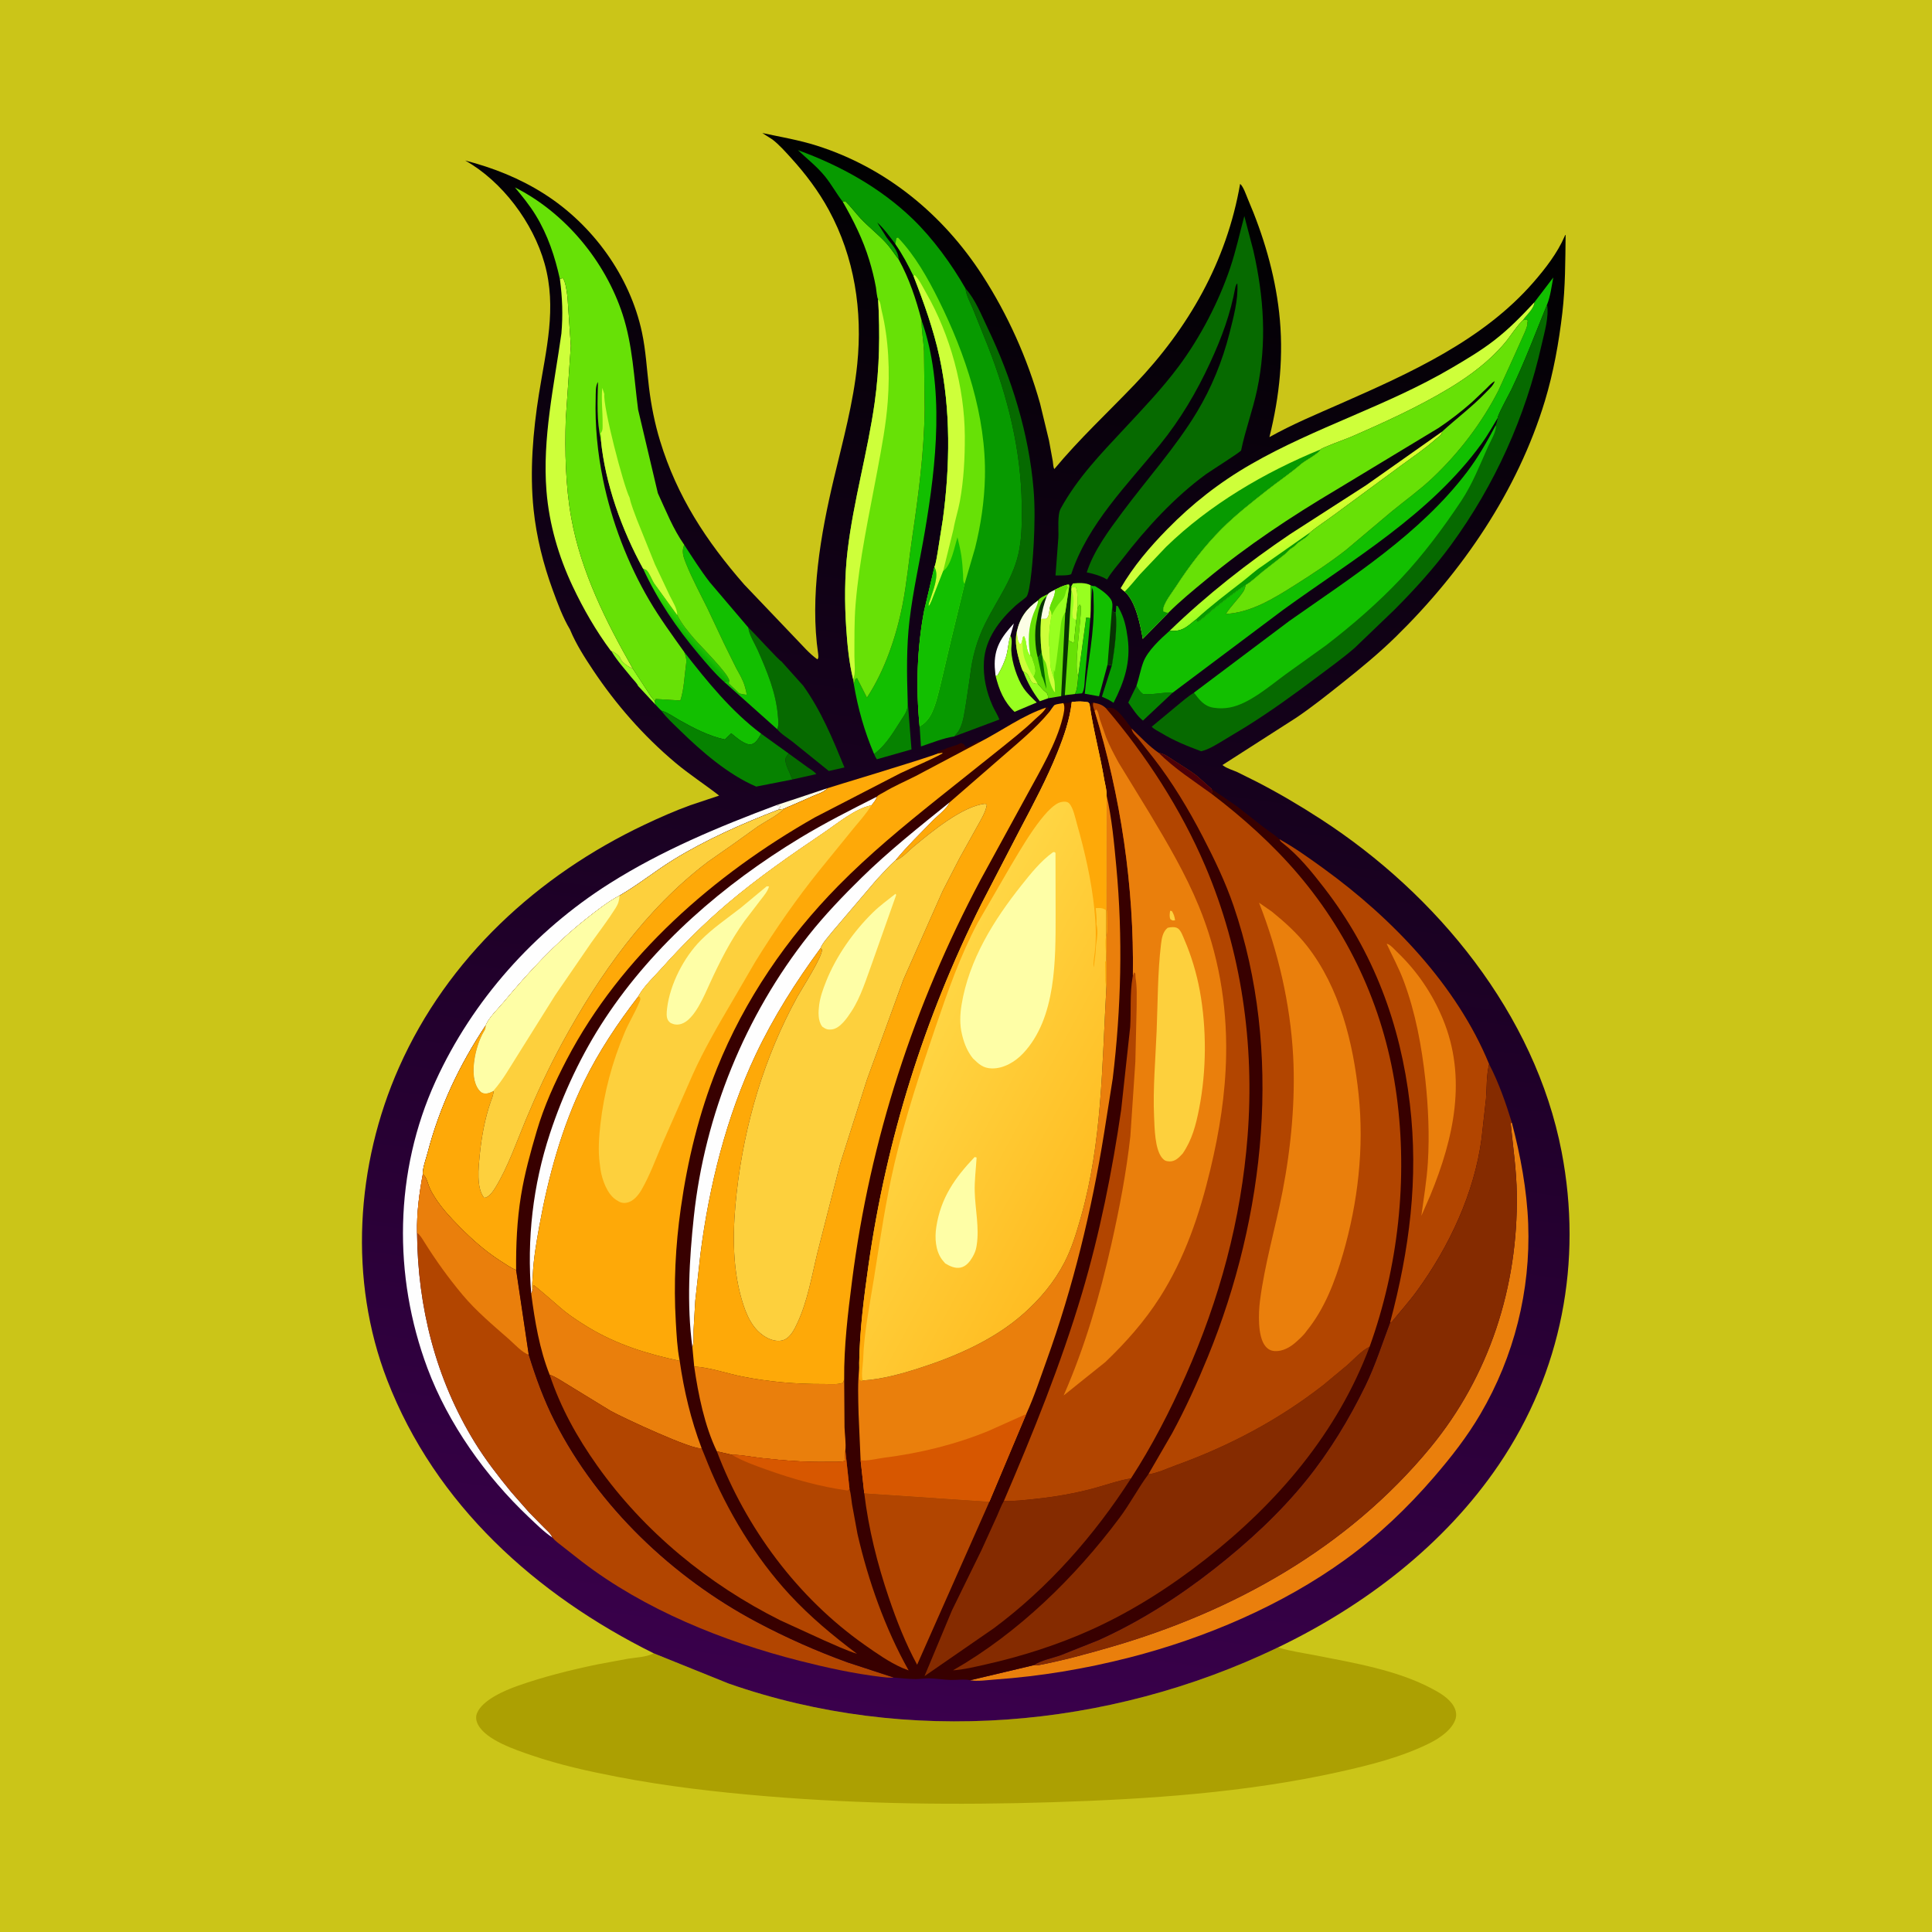 <svg version="1.1" xmlns="http://www.w3.org/2000/svg" style="display: block;" viewBox="0 0 2048 2048" width="1024" height="1024">
<defs>
	<linearGradient id="Gradient1" gradientUnits="userSpaceOnUse" x1="1159.69" y1="172.832" x2="933.619" y2="1820.87">
		<stop class="stop0" offset="0" stop-opacity="1" stop-color="rgb(0,1,0)"/>
		<stop class="stop1" offset="1" stop-opacity="1" stop-color="rgb(58,0,76)"/>
	</linearGradient>
	<linearGradient id="Gradient2" gradientUnits="userSpaceOnUse" x1="727.554" y1="678.226" x2="737.19" y2="669.019">
		<stop class="stop0" offset="0" stop-opacity="1" stop-color="rgb(11,175,0)"/>
		<stop class="stop1" offset="1" stop-opacity="1" stop-color="rgb(56,218,3)"/>
	</linearGradient>
	<linearGradient id="Gradient3" gradientUnits="userSpaceOnUse" x1="1362.8" y1="606.338" x2="1343.68" y2="570.546">
		<stop class="stop0" offset="0" stop-opacity="1" stop-color="rgb(158,255,34)"/>
		<stop class="stop1" offset="1" stop-opacity="1" stop-color="rgb(217,255,47)"/>
	</linearGradient>
	<linearGradient id="Gradient4" gradientUnits="userSpaceOnUse" x1="1178.77" y1="1241.16" x2="959.309" y2="1121.56">
		<stop class="stop0" offset="0" stop-opacity="1" stop-color="rgb(255,188,33)"/>
		<stop class="stop1" offset="1" stop-opacity="1" stop-color="rgb(255,214,68)"/>
	</linearGradient>
</defs>
<path transform="translate(0,0)" fill="rgb(203,197,24)" d="M -0 -0 L 2048 0 L 2048 2048 L -0 2048 L -0 -0 z"/>
<path transform="translate(0,0)" fill="rgb(172,160,2)" d="M 693.009 1752.6 L 772.425 1784.64 C 961.817 1850.83 1174.72 1833 1354.72 1746.32 L 1355.8 1746.65 C 1368.54 1750.49 1382.55 1752.38 1395.64 1754.95 C 1435.96 1762.88 1480.66 1770.43 1517.27 1789.69 C 1525.88 1794.21 1536.15 1800.08 1541.08 1808.83 C 1543.27 1812.7 1544.31 1817.36 1543.06 1821.72 C 1539.79 1833.17 1526.39 1842.33 1516.28 1847.43 C 1486.36 1862.52 1451.98 1871.11 1419.37 1878.36 C 1320.4 1900.35 1217.31 1907.2 1116.16 1910.41 C 1015.17 1913.62 913.232 1912.47 812.517 1904.09 C 759.594 1899.69 706.665 1893.6 654.506 1883.54 C 623.783 1877.62 593.385 1870.91 563.735 1860.78 C 546.97 1855.05 515.12 1844.63 506.62 1827.99 C 504.706 1824.24 504.008 1819.98 505.673 1815.97 C 511.524 1801.91 535.127 1791.91 548.581 1787.14 C 575.783 1777.49 604.115 1770.44 632.348 1764.51 L 665.788 1758.29 C 673.927 1757.02 684.758 1756.6 692.112 1752.99 L 693.009 1752.6 z"/>
<path transform="translate(0,0)" fill="url(#Gradient1)" d="M 867.317 693.306 C 858.327 632.558 869.901 566.345 883.991 507.165 C 893.529 467.104 904.542 427.288 908.704 386.176 C 914.438 329.551 905.933 272.852 878.5 222.477 C 867.63 202.517 853.94 184.378 838.672 167.58 C 832.582 160.88 825.869 153.269 818.68 147.784 L 808.094 141.025 C 827.549 145.183 846.884 148.387 865.905 154.43 C 939.503 177.812 999.718 227.447 1041.36 291.871 C 1068.32 333.585 1089.11 379.974 1102.53 427.812 L 1112 467 L 1116.01 488.956 C 1116.34 491.021 1116.45 495.573 1117.65 497.198 C 1144.16 465.247 1174.13 437.506 1202.72 407.602 C 1259.91 347.81 1300.32 277.159 1314.58 194.912 C 1317.98 197.618 1321.06 206.968 1322.81 211.056 C 1339.21 249.263 1351.23 289.589 1355.91 330.968 C 1361.02 376.114 1356.52 419.479 1345.64 463.363 C 1369.86 449.752 1395.83 438.989 1421.23 427.795 C 1494.56 395.475 1571.81 360.905 1625.5 299.256 C 1638.03 284.87 1650.88 268.273 1658.51 250.664 C 1659.16 249.163 1658.74 249.653 1659.62 248.907 C 1659.29 276.566 1659.35 304.09 1656.14 331.615 C 1652.51 362.885 1646.73 395.133 1637.58 425.266 C 1608.63 520.53 1550.18 605.95 1479.49 675.126 C 1461.65 692.579 1442.5 708.336 1422.99 723.85 C 1407.05 736.532 1391.17 749.222 1374.29 760.661 L 1295.85 810.979 L 1297 811.823 C 1301.12 814.768 1307.02 816.406 1311.67 818.5 L 1332.21 828.719 C 1355.58 840.764 1378.3 854.199 1400.35 868.5 C 1523.16 948.143 1627.21 1074.68 1655.39 1220.97 C 1677.78 1337.26 1655.52 1454.36 1588.76 1552.73 C 1531.06 1637.76 1446.66 1702.09 1354.72 1746.32 C 1174.72 1833 961.817 1850.83 772.425 1784.64 L 693.009 1752.6 C 568.04 1690.59 461.599 1595.15 410.428 1462.9 C 369.411 1356.89 377.139 1234.65 422.975 1131.44 C 474.347 1015.76 569.941 927.8 683.392 874.142 C 699.142 866.694 715.322 859.524 731.708 853.589 L 762.316 843.357 C 746.995 831.428 730.668 820.911 715.773 808.387 C 682.158 780.122 652.997 746.83 628.648 710.332 C 619.913 697.24 610.681 682.834 604.628 668.287 L 604.254 667.36 C 596.618 654.698 591.068 639.497 585.996 625.658 C 575.933 598.2 568.674 569.384 565.636 540.259 C 561.42 499.83 564.942 457.455 571.343 417.399 C 578.828 370.566 590.503 326.496 577.264 279.33 C 565.129 236.096 532.512 192.281 493.1 170.139 C 522.987 177.933 550.819 188.908 576.969 205.565 C 628.23 238.218 667.743 292.521 680.487 352.236 C 684.618 371.593 685.597 391.224 687.977 410.812 C 690.297 429.915 694.097 449.019 699.725 467.43 C 717.786 526.511 748.606 573.487 788.899 619.637 L 843.022 676.382 C 850.331 683.841 857.949 692.981 866.5 698.946 C 868.026 697.137 867.408 695.593 867.317 693.306 z"/>
<path transform="translate(0,0)" fill="rgb(152,255,32)" d="M 1084.64 711.646 C 1085.69 712.245 1087.69 713.03 1088.5 713.838 C 1093.51 718.815 1090.68 725.031 1099.94 724.802 C 1103.41 728.208 1105.06 731.14 1109 734.1 C 1110.94 735.56 1110.81 738.018 1111.13 740.193 L 1102.22 743.349 C 1094.67 733.419 1089.01 723.344 1084.64 711.646 z"/>
<path transform="translate(0,0)" fill="rgb(252,254,229)" d="M 822.96 853.535 L 877.085 835.558 C 873.48 839.837 867.659 841.329 862.651 843.51 L 838.095 854.252 C 837.133 854.683 831.669 856.781 831.286 857.366 L 824.796 858.449 L 827.505 854.75 L 822.96 853.535 z"/>
<path transform="translate(0,0)" fill="rgb(152,255,32)" d="M 648.084 690.201 C 651.422 691.356 655.626 694.373 657.465 697.5 L 657.995 699.005 C 660.462 703.118 666.413 707.065 670.729 708.73 L 685.725 731.712 C 688.156 735.323 690.801 740.081 694.035 742.958 L 694.73 746.843 L 676.35 727.073 C 675.374 724.437 671.494 720.728 669.59 718.338 C 662.33 709.226 653.991 700.246 648.084 690.201 z"/>
<path transform="translate(0,0)" fill="rgb(254,254,254)" d="M 1055.31 716.141 L 1054.51 707.479 C 1053.45 687.145 1061.55 675.284 1074.74 660.891 L 1071.16 673.66 L 1070.88 674.539 C 1068.98 680.763 1068.67 687.27 1067.13 693.577 C 1065.27 701.164 1061.39 709.117 1057.47 715.851 L 1055.31 716.141 z"/>
<path transform="translate(0,0)" fill="rgb(6,106,0)" d="M 836.023 798.756 L 855.717 813.066 C 859.077 815.475 862.693 817.331 865.304 820.601 L 839.869 826.302 C 837.972 819.946 833.658 813.438 832.673 807 C 832.065 803.029 833.838 801.812 836.023 798.756 z"/>
<path transform="translate(0,0)" fill="rgb(18,191,0)" d="M 1142.95 716.367 L 1151.43 654.5 L 1155.81 655.211 L 1150.26 716 C 1149.71 720.948 1150.03 731.086 1147 734.989 L 1139.34 735.665 C 1142.05 731.9 1142.6 721.174 1142.95 716.367 z"/>
<path transform="translate(0,0)" fill="rgb(6,130,0)" d="M 1204.71 726.992 C 1206.72 730.518 1208.24 733.137 1211.5 735.608 C 1221.74 736.973 1232.38 733.49 1243.03 734.344 L 1211.59 763.854 C 1205.46 759.142 1200.47 751.037 1196.02 744.755 L 1204.71 726.992 z"/>
<path transform="translate(0,0)" fill="rgb(6,130,0)" d="M 962.164 742.598 L 966.222 794.421 L 929.5 804.856 C 928.233 803.037 927.402 801.315 926.552 799.271 C 940.769 788.607 948.457 773.375 957.991 759 C 962.055 752.873 962.211 749.772 962.164 742.598 z"/>
<path transform="translate(0,0)" fill="url(#Gradient2)" d="M 681.642 602.671 C 682.559 603.102 684.903 603.855 685.535 604.5 C 688.673 607.708 691.045 614.618 693.649 618.567 L 717.816 651.89 C 722.281 661.035 729.293 669.4 735.902 677.095 C 741.935 684.119 772.994 714.961 772.99 721.549 L 767.006 722.219 C 757.549 713.712 748.899 703.305 740.687 693.588 C 717.435 666.078 696.632 635.459 681.642 602.671 z"/>
<path transform="translate(0,0)" fill="rgb(152,255,32)" d="M 1055.31 716.141 L 1057.47 715.851 C 1061.39 709.117 1065.27 701.164 1067.13 693.577 C 1068.67 687.27 1068.98 680.763 1070.88 674.539 L 1071.16 673.66 C 1073.55 678.815 1071.81 684.101 1072.03 689.635 C 1072.51 701.673 1078.28 719.568 1085.06 729.5 C 1088.94 735.173 1094.08 739.918 1098.99 744.67 L 1075.44 754.596 C 1064.11 743.868 1058.96 731.131 1055.31 716.141 z"/>
<path transform="translate(0,0)" fill="rgb(7,154,0)" d="M 1182.72 649.33 L 1183.31 642.077 C 1185.46 642.673 1184.58 642.044 1185.81 644.205 C 1191.76 654.718 1193.81 664.541 1195.4 676.408 C 1198.78 701.777 1191.85 722.731 1180.39 745.022 L 1179.49 744.41 C 1175.79 741.963 1172.11 740.249 1168.05 738.501 L 1178.76 704.872 C 1181.49 687.559 1184.43 666.757 1182.72 649.33 z"/>
<path transform="translate(0,0)" fill="rgb(18,191,0)" d="M 1156.15 620.401 L 1157.19 620.831 C 1158.54 621.324 1159.38 621.357 1160.79 621.313 C 1166.22 624.402 1176.7 631.495 1178.73 637.84 L 1178.97 639.178 L 1179.16 640.09 L 1179.82 648.5 C 1181.8 649.174 1180.83 648.905 1182.72 649.33 C 1184.43 666.757 1181.49 687.559 1178.76 704.872 C 1176.99 705.209 1175.81 704.869 1174.06 704.539 L 1165 738.11 L 1149.89 735.382 C 1152.92 702.253 1160.6 669.908 1159.21 636.368 C 1159.05 632.586 1159.52 626.386 1157.5 623.208 L 1156.15 647.362 L 1156.15 620.401 z"/>
<path transform="translate(0,0)" fill="rgb(7,51,3)" d="M 1179.16 640.09 L 1179.82 648.5 C 1181.8 649.174 1180.83 648.905 1182.72 649.33 C 1184.43 666.757 1181.49 687.559 1178.76 704.872 C 1176.99 705.209 1175.81 704.869 1174.06 704.539 L 1179.16 640.09 z"/>
<path transform="translate(0,0)" fill="rgb(7,51,3)" d="M 1135.53 621.636 L 1137.34 618.5 C 1143.03 617.918 1151.08 617.51 1156.15 620.401 L 1156.15 647.362 L 1155.81 655.211 L 1151.43 654.5 L 1142.95 716.367 C 1142.6 721.174 1142.05 731.9 1139.34 735.665 L 1128.76 736.938 L 1124.9 737.924 L 1129.21 649.194 L 1133.42 621.137 C 1135.24 621.751 1134.52 621.803 1135.53 621.636 z"/>
<path transform="translate(0,0)" fill="rgb(152,255,32)" d="M 1135.91 622.719 L 1140.31 622.58 C 1142.8 626.658 1141.91 639.205 1142.12 644.393 L 1140.87 657.054 L 1138.5 680.808 L 1137.25 681.763 L 1136.24 680.606 L 1134.49 680 L 1132.73 678.461 L 1135.7 625.563 L 1135.91 622.719 z"/>
<path transform="translate(0,0)" fill="rgb(206,255,58)" d="M 1135.91 622.719 L 1140.31 622.58 C 1142.8 626.658 1141.91 639.205 1142.12 644.393 L 1140.87 657.054 C 1139.06 656.522 1138.63 656.165 1137.25 654.974 C 1136.92 652.383 1136.63 649.904 1137.06 647.302 C 1138.22 640.118 1138.98 632.333 1135.7 625.563 L 1135.91 622.719 z"/>
<path transform="translate(0,0)" fill="rgb(103,225,6)" d="M 1142.12 644.393 L 1144.5 640.86 C 1146.28 642.555 1145.75 643.444 1145.8 645.835 C 1146.03 657.096 1137.97 709.792 1142.95 716.367 C 1142.6 721.174 1142.05 731.9 1139.34 735.665 L 1128.76 736.938 L 1132.73 678.461 L 1134.49 680 L 1136.24 680.606 L 1137.25 681.763 L 1138.5 680.808 L 1140.87 657.054 L 1142.12 644.393 z"/>
<path transform="translate(0,0)" fill="rgb(152,255,32)" d="M 1135.53 621.636 L 1137.34 618.5 C 1143.03 617.918 1151.08 617.51 1156.15 620.401 L 1156.15 647.362 L 1155.81 655.211 L 1151.43 654.5 L 1142.95 716.367 C 1137.97 709.792 1146.03 657.096 1145.8 645.835 C 1145.75 643.444 1146.28 642.555 1144.5 640.86 L 1142.12 644.393 C 1141.91 639.205 1142.8 626.658 1140.31 622.58 L 1135.91 622.719 L 1135.53 621.636 z"/>
<path transform="translate(0,0)" fill="url(#Gradient3)" d="M 1528.66 457.562 C 1528.45 458.385 1528.44 459.289 1528.03 460.029 C 1527.17 461.562 1523.62 464.014 1522.23 465.254 C 1510.85 475.369 1498.38 483.868 1486.11 492.809 L 1414 545.89 C 1405.68 552.151 1396.58 557.793 1388.67 564.503 C 1386.69 569.093 1380.14 572.129 1376.22 575.222 C 1373.93 577.033 1372.03 579.519 1369.49 580.936 C 1366.63 582.526 1364.43 585.546 1361.87 587.63 L 1338.55 605.88 C 1332.64 610.687 1327.15 616.161 1320.6 620.087 C 1308.72 627.829 1297.21 636.964 1286.17 645.871 C 1281.86 649.348 1277.98 653.302 1273.49 656.5 C 1272.11 657.485 1270.99 658.494 1269.52 659.392 L 1267.61 656.691 C 1258.15 664.513 1252.89 669.883 1239.87 668.657 C 1278.91 630.861 1322.81 596.414 1367.84 566.054 L 1448.12 514.36 L 1528.66 457.562 z"/>
<path transform="translate(0,0)" fill="rgb(7,154,0)" d="M 1388.67 564.503 C 1386.69 569.093 1380.14 572.129 1376.22 575.222 C 1373.93 577.033 1372.03 579.519 1369.49 580.936 C 1366.63 582.526 1364.43 585.546 1361.87 587.63 L 1338.55 605.88 C 1332.64 610.687 1327.15 616.161 1320.6 620.087 C 1308.72 627.829 1297.21 636.964 1286.17 645.871 C 1281.86 649.348 1277.98 653.302 1273.49 656.5 C 1272.11 657.485 1270.99 658.494 1269.52 659.392 L 1267.61 656.691 C 1283.41 642.171 1300.89 629.002 1317.84 615.865 C 1324.33 610.838 1330.55 604.912 1337.4 600.453 L 1388.67 564.503 z"/>
<path transform="translate(0,0)" fill="rgb(18,191,0)" d="M 725.309 691.143 C 749.392 722.173 775.331 754.129 806.953 777.808 L 804.102 782.53 C 802.213 785.387 799.686 788.524 796.094 789.051 C 789.535 790.014 780.013 781.151 775.112 777.355 L 768.428 783.891 C 751.352 780.286 735.088 771.707 719.967 763.221 C 714.071 759.911 708.415 755.596 701.944 753.577 L 700.946 753.282 C 700.714 753.274 695.311 747.451 694.73 746.843 L 694.035 742.958 L 695.127 740.941 L 721.198 742.54 C 725.156 730.723 725.494 716.515 727.261 704.129 C 728 698.95 727.05 695.969 725.309 691.143 z"/>
<path transform="translate(0,0)" fill="rgb(6,130,0)" d="M 700.946 753.282 L 701.944 753.577 C 708.415 755.596 714.071 759.911 719.967 763.221 C 735.088 771.707 751.352 780.286 768.428 783.891 L 775.112 777.355 C 780.013 781.151 789.535 790.014 796.094 789.051 C 799.686 788.524 802.213 785.387 804.102 782.53 L 806.953 777.808 L 836.023 798.756 C 833.838 801.812 832.065 803.029 832.673 807 C 833.658 813.438 837.972 819.946 839.869 826.302 L 801.592 833.835 C 772.002 821.15 743.76 796.718 720.863 774.291 C 714.06 767.627 706.598 760.97 700.946 753.282 z"/>
<path transform="translate(0,0)" fill="rgb(103,225,6)" d="M 1130.74 619.907 L 1133.13 619.631 L 1133.42 621.137 L 1129.21 649.194 L 1124.9 737.924 L 1111.13 740.193 C 1110.81 738.018 1110.94 735.56 1109 734.1 C 1105.06 731.14 1103.41 728.208 1099.94 724.802 C 1090.68 725.031 1093.51 718.815 1088.5 713.838 C 1087.69 713.03 1085.69 712.245 1084.64 711.646 C 1083.3 710.09 1082.08 705.205 1081.31 703.119 C 1078.17 692.232 1075.36 680.983 1077.85 669.646 C 1081.15 654.854 1088.13 645.139 1100.44 636.485 C 1102.05 633.549 1108.2 631.015 1111.17 629.553 C 1112.3 627.901 1116.28 626.304 1118.15 625.298 L 1118.2 625.167 C 1122.34 623.096 1126.26 621.175 1130.74 619.907 z"/>
<path transform="translate(0,0)" fill="rgb(6,106,0)" d="M 1100.03 696.714 L 1100.97 696.467 C 1102.7 694.67 1103.24 692.899 1104.17 690.626 L 1104.73 694.429 L 1109.33 730.392 C 1107.64 726.118 1106.51 720.259 1104.26 716.374 L 1100.03 696.714 z"/>
<path transform="translate(0,0)" fill="rgb(252,254,229)" d="M 1100.44 636.485 C 1100.08 641.122 1097.29 645.773 1095.64 650.102 C 1089.92 665.046 1089.48 679.482 1092.13 695.133 C 1087.14 689.473 1088.91 680.814 1085.61 674.5 L 1084.5 675.076 L 1083.91 677.79 L 1082.5 682.379 L 1080.81 682.368 C 1078.18 678.392 1078.23 674.258 1077.85 669.646 C 1081.15 654.854 1088.13 645.139 1100.44 636.485 z"/>
<path transform="translate(0,0)" fill="rgb(7,51,3)" d="M 1118.15 625.298 C 1119.41 630.814 1113.55 638.875 1112.69 645.248 C 1111.99 649.225 1112.31 653.577 1109 656.026 L 1103.51 656.121 C 1102.83 667.784 1102.7 678.99 1104.17 690.626 C 1103.24 692.899 1102.7 694.67 1100.97 696.467 L 1100.03 696.714 C 1097.13 686.19 1096.51 670.021 1098.54 659.479 L 1098.84 658 C 1100.51 649.094 1101.91 637.683 1109.53 632.16 L 1111.17 629.553 C 1112.3 627.901 1116.28 626.304 1118.15 625.298 z"/>
<path transform="translate(0,0)" fill="rgb(252,254,229)" d="M 1118.15 625.298 C 1119.41 630.814 1113.55 638.875 1112.69 645.248 C 1111.99 649.225 1112.31 653.577 1109 656.026 L 1103.51 656.121 C 1104.66 647.703 1106.62 640.145 1109.53 632.16 L 1111.17 629.553 C 1112.3 627.901 1116.28 626.304 1118.15 625.298 z"/>
<path transform="translate(0,0)" fill="rgb(206,255,58)" d="M 1081.31 703.119 C 1078.17 692.232 1075.36 680.983 1077.85 669.646 C 1078.23 674.258 1078.18 678.392 1080.81 682.368 L 1082.5 682.379 L 1083.91 677.79 L 1084.5 675.076 L 1085.61 674.5 C 1088.91 680.814 1087.14 689.473 1092.13 695.133 C 1093.93 697.018 1093.74 697.553 1094.44 700 L 1096.08 704.781 C 1097.25 710.163 1098.11 712.15 1095.33 717.094 L 1099.94 724.802 C 1090.68 725.031 1093.51 718.815 1088.5 713.838 C 1087.69 713.03 1085.69 712.245 1084.64 711.646 C 1083.3 710.09 1082.08 705.205 1081.31 703.119 z"/>
<path transform="translate(0,0)" fill="rgb(152,255,32)" d="M 1083.91 677.79 L 1084.5 675.076 L 1085.61 674.5 C 1088.91 680.814 1087.14 689.473 1092.13 695.133 C 1093.93 697.018 1093.74 697.553 1094.44 700 L 1096.08 704.781 C 1097.25 710.163 1098.11 712.15 1095.33 717.094 C 1091.73 712.177 1088.91 705.621 1086.68 699.945 C 1084.08 692.587 1083.71 685.504 1083.91 677.79 z"/>
<path transform="translate(0,0)" fill="rgb(206,255,58)" d="M 1103.51 656.121 L 1109 656.026 C 1112.31 653.577 1111.99 649.225 1112.69 645.248 C 1114.04 647.819 1114.71 649.235 1114.82 652.219 C 1112.58 662.396 1111.72 673.319 1112.09 683.743 C 1113.39 690.705 1112.81 697.502 1113.37 704.5 C 1113.76 709.486 1115.58 714.601 1117.18 719.319 C 1118.4 723.899 1118.13 729.264 1118.33 734.003 C 1114 729.514 1110.74 715.71 1110.32 709.504 C 1109.49 706.549 1109.35 703.559 1107.64 700.926 C 1106.27 698.798 1105.57 696.812 1104.73 694.429 L 1104.17 690.626 C 1102.7 678.99 1102.83 667.784 1103.51 656.121 z"/>
<path transform="translate(0,0)" fill="rgb(152,255,32)" d="M 1130.74 619.907 L 1133.13 619.631 L 1133.42 621.137 L 1129.21 649.194 C 1124.68 655.087 1124.67 661.926 1123.75 669.05 L 1120.05 699.129 C 1119.58 703.724 1118.36 707.873 1118.25 712.505 L 1117.27 710.005 C 1116.89 713.207 1116.95 716.106 1117.18 719.319 C 1115.58 714.601 1113.76 709.486 1113.37 704.5 C 1112.81 697.502 1113.39 690.705 1112.09 683.743 C 1111.72 673.319 1112.58 662.396 1114.82 652.219 C 1114.71 649.235 1114.04 647.819 1112.69 645.248 C 1113.55 638.875 1119.41 630.814 1118.15 625.298 L 1118.2 625.167 C 1122.34 623.096 1126.26 621.175 1130.74 619.907 z"/>
<path transform="translate(0,0)" fill="rgb(103,225,6)" d="M 1118.15 625.298 L 1118.2 625.167 C 1122.34 623.096 1126.26 621.175 1130.74 619.907 L 1132.1 623 L 1131.3 624.094 C 1130.19 625.699 1129.92 627.329 1129.45 629.185 C 1128.45 633.188 1127.08 634.81 1124.35 637.764 C 1120.44 641.991 1118.03 646.301 1115.39 651.38 C 1114.96 652.225 1115.27 652.095 1114.82 652.219 C 1114.71 649.235 1114.04 647.819 1112.69 645.248 C 1113.55 638.875 1119.41 630.814 1118.15 625.298 z"/>
<path transform="translate(0,0)" fill="rgb(6,106,0)" d="M 793.27 665.253 C 798.384 669.701 826.02 700.477 828.334 701.097 L 851.481 726.927 C 870.835 754.136 882.517 782.883 895.162 813.544 L 878.574 817.274 L 840.22 786.348 C 835.263 782.438 827.564 777.799 823.801 772.941 C 825.861 769.141 824.928 762.837 824.571 758.541 C 822.536 733.997 813.09 711.694 803.313 689.371 C 800.342 682.585 793.794 672.403 793.27 665.253 z"/>
<path transform="translate(0,0)" fill="rgb(18,191,0)" d="M 725.313 577.523 C 734.003 590.922 742.59 604.504 752.353 617.157 L 793.27 665.253 C 793.794 672.403 800.342 682.585 803.313 689.371 C 813.09 711.694 822.536 733.997 824.571 758.541 C 824.928 762.837 825.861 769.141 823.801 772.941 L 767.006 722.219 L 772.99 721.549 L 772.498 724.481 L 783.75 735.154 L 785.5 735.51 C 787.566 735.996 789.364 736.327 791.5 736.51 C 791.219 733.092 790.437 730.73 789.51 727.5 C 787.572 720.748 783.909 714.607 780.51 708.5 L 767.663 682.5 L 750.068 645.198 C 742.365 629.509 733.882 613.915 727.358 597.7 C 724.472 590.528 722.238 584.783 725.313 577.523 z"/>
<path transform="translate(0,0)" fill="rgb(6,106,0)" d="M 1023.47 305.756 C 1033.83 317.244 1040.34 333.905 1047 347.81 C 1072.42 400.883 1090.64 459.489 1095.59 518.344 C 1097.22 537.722 1096.76 557.282 1095.77 576.682 C 1095.32 585.319 1092.53 628.605 1087.88 632.819 C 1084.18 636.174 1079.95 638.885 1076.25 642.26 C 1059.27 657.771 1044.5 677.179 1043.01 700.975 C 1041.99 717.312 1045.56 733.309 1052.2 748.202 C 1054.37 753.091 1057.55 757.733 1059.4 762.711 L 1011.5 780.662 C 1013.2 778.496 1015.37 776.499 1016.7 774.08 C 1021.36 765.621 1022.35 754.845 1024 745.5 L 1028.25 717.128 C 1030.33 697.573 1035.55 678.644 1044.32 660.996 C 1057.48 634.538 1075.4 611.683 1080.65 581.753 C 1083.28 566.751 1083.26 551.375 1083.1 536.203 C 1082.5 477.519 1068.36 420.812 1047.03 366.417 L 1031.17 327 C 1028.48 320.477 1024.53 313.793 1023.6 306.814 L 1023.47 305.756 z"/>
<path transform="translate(0,0)" fill="rgb(206,255,58)" d="M 593.529 295.888 L 596.5 294.698 C 599.568 298.241 600.912 309.952 601.554 314.897 L 605.09 366.56 L 599.755 443.802 C 598.631 478.265 599.458 515.351 605.633 549.326 C 616.015 606.453 642.332 658.746 670.729 708.73 C 666.413 707.065 660.462 703.118 657.995 699.005 L 657.465 697.5 C 655.626 694.373 651.422 691.356 648.084 690.201 L 647.552 689.975 C 631.753 668.695 618.402 645.533 607.095 621.585 C 592.077 589.78 582.119 555.663 579.29 520.5 C 574.786 464.534 587.406 408.638 595.108 353.508 C 596.829 333.607 596.141 315.692 593.529 295.888 z"/>
<path transform="translate(0,0)" fill="rgb(18,191,0)" d="M 976.923 339.591 C 1001.74 409.803 992.594 492.005 980.291 564 C 974.976 595.103 967.786 626.451 964.105 657.768 C 960.792 685.952 961.273 714.292 962.164 742.598 C 962.211 749.772 962.055 752.873 957.991 759 C 948.457 773.375 940.769 788.607 926.552 799.271 C 916.268 775.269 909.416 750.898 905.074 725.184 L 906.921 719.5 L 908.5 718.879 L 918.982 739.515 C 937.848 710.95 950.218 674.359 956.752 640.894 C 961.302 617.592 963.456 593.597 966.923 570.094 C 973.594 524.871 979.589 479.782 980.17 433.987 L 979.465 372.188 C 978.911 361.255 976.856 350.528 976.923 339.591 z"/>
<path transform="translate(0,0)" fill="rgb(254,254,254)" d="M 585.612 1629.91 C 576.672 1623.93 568.231 1615.52 560.403 1608.11 C 514.799 1564.94 475.2 1509.34 453.149 1450.44 C 416.443 1352.38 418 1241.93 461.706 1146.15 C 500.823 1060.42 566.411 986.987 645.981 936.634 C 701.388 901.572 761.766 876.415 822.96 853.535 L 827.505 854.75 L 824.796 858.449 C 787.12 872.986 748.251 890.145 713.829 911.364 C 694.464 923.301 676.384 938.033 656.774 949.32 C 644.176 956.012 632 965.633 620.824 974.5 C 588.184 1000.39 560.48 1030.41 533.893 1062.37 C 527.862 1069.62 518.39 1078.49 514.783 1087.08 C 486.981 1129.02 466 1173.2 453.268 1222.06 C 451.611 1228.42 447.888 1238.21 448.203 1244.69 C 444.397 1264.93 441.628 1286.16 442.103 1306.77 C 442.793 1385.49 461.86 1461.72 503.375 1529.13 C 514.806 1547.69 528.172 1564.86 541.968 1581.7 L 560.935 1603.24 L 576.927 1619.5 C 580.145 1622.72 583.821 1625.65 585.612 1629.91 z"/>
<path transform="translate(0,0)" fill="rgb(18,191,0)" d="M 1626.55 320.377 L 1646.53 294.147 C 1644.74 303.471 1643.52 313.987 1639.99 322.79 C 1627.65 353.141 1616.18 383.772 1601.94 413.302 C 1599.7 417.946 1587.36 440.228 1587.54 443.181 C 1582.04 452.198 1576.89 461.576 1570.67 470.122 C 1515.72 545.698 1434.4 592.654 1360.14 646.501 L 1243.03 734.344 C 1232.38 733.49 1221.74 736.973 1211.5 735.608 C 1208.24 733.137 1206.72 730.518 1204.71 726.992 C 1207.46 718.833 1208.95 709.96 1211.92 702 C 1216.5 689.709 1230.28 677.175 1239.87 668.657 C 1252.89 669.883 1258.15 664.513 1267.61 656.691 L 1269.52 659.392 C 1270.99 658.494 1272.11 657.485 1273.49 656.5 C 1277.98 653.302 1281.86 649.348 1286.17 645.871 C 1297.21 636.964 1308.72 627.829 1320.6 620.087 C 1319.94 622.306 1319.37 624.912 1318.09 626.859 C 1312.55 635.268 1304.97 642.113 1299.53 650.758 C 1325.93 649.43 1350.14 634.418 1372.01 620.627 C 1390.84 608.754 1409.45 596.571 1426.99 582.837 L 1474.41 542.883 C 1489.14 530.699 1504.53 519.815 1518.46 506.662 C 1546.45 480.254 1570.74 448.432 1588.29 414.202 L 1606.05 375.197 L 1616.31 352.269 C 1617.39 349.523 1619.15 345.777 1619.15 342.847 L 1619.12 341.902 C 1619.48 339.438 1619.95 341.55 1618.71 338.7 L 1614.3 339.427 C 1618.07 333.906 1626.15 327.303 1626.55 320.377 z"/>
<path transform="translate(0,0)" fill="rgb(206,255,58)" d="M 1626.55 320.377 C 1626.15 327.303 1618.07 333.906 1614.3 339.427 L 1613.01 340.723 C 1606.47 347.377 1601.21 356.353 1595.09 363.596 C 1578.85 382.843 1558.46 398.11 1537 411.124 C 1503.99 431.145 1466.78 448.064 1431.33 463.429 C 1426.97 465.322 1400.99 474.636 1399.77 476.448 C 1397.7 481.083 1383.78 487.957 1379.26 491.873 C 1367.99 501.644 1355.11 510.226 1343.35 519.508 C 1326.96 532.452 1309.78 545.842 1295.01 560.657 C 1276.71 579.027 1260.56 600.149 1246.51 621.909 C 1242.64 627.902 1233.24 639.545 1233.06 646.531 L 1233.14 648 C 1234.91 648.729 1236.59 649.214 1238.45 649.653 L 1211.38 677.251 C 1208.91 662.93 1204.1 638.391 1193.14 628.022 L 1192.17 627.241 C 1190.65 626.056 1189.28 624.875 1187.93 623.5 C 1201.33 600.389 1218.54 580.207 1237.18 561.164 C 1263.87 533.886 1292.64 511.385 1325.76 492.296 C 1394.04 452.943 1470.33 430.284 1538.4 390.291 C 1554.03 381.109 1569.68 371.855 1584.04 360.737 C 1599.7 348.611 1613.12 334.861 1626.55 320.377 z"/>
<path transform="translate(0,0)" fill="rgb(7,154,0)" d="M 1399.77 476.448 C 1397.7 481.083 1383.78 487.957 1379.26 491.873 C 1367.99 501.644 1355.11 510.226 1343.35 519.508 C 1326.96 532.452 1309.78 545.842 1295.01 560.657 C 1276.71 579.027 1260.56 600.149 1246.51 621.909 C 1242.64 627.902 1233.24 639.545 1233.06 646.531 L 1233.14 648 C 1234.91 648.729 1236.59 649.214 1238.45 649.653 L 1211.38 677.251 C 1208.91 662.93 1204.1 638.391 1193.14 628.022 L 1192.17 627.241 C 1197.97 621.595 1202.99 615.017 1208.34 608.936 L 1236.06 579.751 C 1282.03 535.066 1340.61 500.573 1399.77 476.448 z"/>
<path transform="translate(0,0)" fill="rgb(234,127,12)" d="M 1095.77 1765.16 C 1097.39 1765.37 1098.78 1765.56 1100.41 1765.25 C 1126.12 1760.35 1151.66 1753.36 1176.78 1746.1 C 1307.7 1708.29 1428.57 1640.83 1516.18 1534.59 C 1578.82 1458.62 1609.23 1363.93 1607.88 1265.8 C 1607.54 1240.4 1603.82 1215.74 1601.38 1190.55 L 1602.66 1190.13 C 1611.76 1224.8 1618.63 1261.6 1619.96 1297.47 C 1622.57 1368.08 1605.09 1437.92 1569.35 1498.87 C 1555.04 1523.28 1538.34 1544.57 1519.95 1565.91 C 1492.15 1598.19 1460.74 1628.11 1426.18 1653.13 C 1358.93 1701.82 1277.52 1736.47 1197.38 1757.01 C 1150.42 1769.04 1102.67 1776.99 1054.29 1780.4 C 1046.1 1780.97 1036.49 1782.53 1028.43 1781.14 L 1095.77 1765.16 z"/>
<path transform="translate(0,0)" fill="rgb(103,225,6)" d="M 893.37 213.897 L 896 213.227 C 902.037 219.049 906.777 225.745 912.5 231.794 C 920.91 240.683 930.624 248.225 938.941 257.178 C 943.984 262.605 947.98 269.085 952.59 274.906 C 964.003 295.743 970.88 316.763 976.923 339.591 C 976.856 350.528 978.911 361.255 979.465 372.188 L 980.17 433.987 C 979.589 479.782 973.594 524.871 966.923 570.094 C 963.456 593.597 961.302 617.592 956.752 640.894 C 950.218 674.359 937.848 710.95 918.982 739.515 L 908.5 718.879 L 906.921 719.5 L 905.074 725.184 L 904.331 719.94 C 900.07 702.712 898.267 683.856 897.06 666.129 C 895.214 639.032 895.282 610.755 898.481 583.754 C 904.729 531.025 919.775 479.367 927.184 426.763 C 932.339 390.167 932.975 354.091 930.86 317.233 C 929.594 315.851 928.946 306.936 928.512 304.561 C 926.745 294.897 924.365 285.345 921.512 275.946 C 914.796 253.823 904.824 233.885 893.37 213.897 z"/>
<path transform="translate(0,0)" fill="rgb(206,255,58)" d="M 930.86 317.233 C 933.78 320.6 933.519 325.022 934.556 329.198 C 942.149 359.788 943.363 393.92 941.082 425.241 C 939.291 449.84 934.642 474.009 930.154 498.217 C 921.415 545.351 910.878 592.771 906.946 640.614 C 905.444 658.899 905.795 677.422 905.714 695.76 C 905.687 701.867 907.291 714.823 904.331 719.94 C 900.07 702.712 898.267 683.856 897.06 666.129 C 895.214 639.032 895.282 610.755 898.481 583.754 C 904.729 531.025 919.775 479.367 927.184 426.763 C 932.339 390.167 932.975 354.091 930.86 317.233 z"/>
<path transform="translate(0,0)" fill="rgb(103,225,6)" d="M 1614.3 339.427 L 1618.71 338.7 C 1619.95 341.55 1619.48 339.438 1619.12 341.902 L 1619.15 342.847 C 1619.15 345.777 1617.39 349.523 1616.31 352.269 L 1606.05 375.197 L 1588.29 414.202 C 1570.74 448.432 1546.45 480.254 1518.46 506.662 C 1504.53 519.815 1489.14 530.699 1474.41 542.883 L 1426.99 582.837 C 1409.45 596.571 1390.84 608.754 1372.01 620.627 C 1350.14 634.418 1325.93 649.43 1299.53 650.758 C 1304.97 642.113 1312.55 635.268 1318.09 626.859 C 1319.37 624.912 1319.94 622.306 1320.6 620.087 C 1327.15 616.161 1332.64 610.687 1338.55 605.88 L 1361.87 587.63 C 1364.43 585.546 1366.63 582.526 1369.49 580.936 C 1372.03 579.519 1373.93 577.033 1376.22 575.222 C 1380.14 572.129 1386.69 569.093 1388.67 564.503 C 1396.58 557.793 1405.68 552.151 1414 545.89 L 1486.11 492.809 C 1498.38 483.868 1510.85 475.369 1522.23 465.254 C 1523.62 464.014 1527.17 461.562 1528.03 460.029 C 1528.44 459.289 1528.45 458.385 1528.66 457.562 C 1543.98 443.531 1560.63 431.128 1575.08 416.076 C 1578.34 412.679 1583.11 408.637 1584.5 404.079 C 1581 405.87 1578.14 409.361 1575.34 412.084 L 1560.43 426.225 C 1549.38 436.001 1537.37 445.286 1525.13 453.521 L 1416.86 518.962 C 1368.56 547.628 1322.33 578.246 1279.03 614.084 C 1265.16 625.557 1251.2 636.918 1238.45 649.653 C 1236.59 649.214 1234.91 648.729 1233.14 648 L 1233.06 646.531 C 1233.24 639.545 1242.64 627.902 1246.51 621.909 C 1260.56 600.149 1276.71 579.027 1295.01 560.657 C 1309.78 545.842 1326.96 532.452 1343.35 519.508 C 1355.11 510.226 1367.99 501.644 1379.26 491.873 C 1383.78 487.957 1397.7 481.083 1399.77 476.448 C 1400.99 474.636 1426.97 465.322 1431.33 463.429 C 1466.78 448.064 1503.99 431.145 1537 411.124 C 1558.46 398.11 1578.85 382.843 1595.09 363.596 C 1601.21 356.353 1606.47 347.377 1613.01 340.723 L 1614.3 339.427 z"/>
<path transform="translate(0,0)" fill="rgb(6,106,0)" d="M 1587.54 443.181 C 1587.36 440.228 1599.7 417.946 1601.94 413.302 C 1616.18 383.772 1627.65 353.141 1639.99 322.79 C 1642.1 336.422 1637.14 352.245 1634.13 365.628 C 1616.94 442.196 1584.58 513.971 1538.37 577.359 C 1520.45 601.941 1499.63 624.774 1478.19 646.319 L 1435.97 686.831 C 1423.28 697.867 1409.57 707.635 1396.15 717.741 C 1371.29 736.448 1346.48 754.396 1320.06 770.837 L 1295.75 785.505 C 1288.73 789.677 1281.33 794.438 1273.32 796.366 C 1258.37 790.814 1244.68 785.329 1231 777.033 C 1227.81 775.097 1223.34 773.095 1220.86 770.336 L 1246.71 748.869 C 1252.77 743.929 1258.96 738.347 1265.66 734.303 L 1366.66 658.397 C 1433.15 611.588 1505.44 565.929 1555.29 500.18 C 1567.06 484.655 1576.46 468.018 1585.57 450.848 C 1586.49 448.253 1587.19 445.941 1587.54 443.181 z"/>
<path transform="translate(0,0)" fill="rgb(18,191,0)" d="M 1585.57 450.848 C 1586.73 456.731 1579.93 467.732 1577.44 473.311 C 1568.72 492.83 1560.84 513.14 1548.94 531.029 C 1529.81 559.777 1508.56 588.285 1484.89 613.452 C 1461.01 638.836 1433.29 662.817 1405.68 684.058 L 1363.38 714.393 C 1346.68 726.531 1324.31 746.234 1303.5 750 C 1298.08 750.981 1292.95 751.163 1287.5 750.35 L 1286.24 750.175 C 1276.34 748.672 1271.39 741.69 1265.66 734.303 L 1366.66 658.397 C 1433.15 611.588 1505.44 565.929 1555.29 500.18 C 1567.06 484.655 1576.46 468.018 1585.57 450.848 z"/>
<path transform="translate(0,0)" fill="rgb(6,106,0)" d="M 1319.05 229.017 L 1328.6 265.608 C 1339.83 314.877 1343.1 363.652 1332.52 413.416 C 1327.93 434.991 1320.04 455.996 1315.64 477.441 C 1315.31 479.027 1282.7 499.557 1278.54 502.589 C 1244.97 527.06 1215.07 559.724 1189.84 592.523 C 1184.56 599.378 1178.61 605.866 1174.16 613.304 L 1173.58 614.298 C 1166.27 610.19 1160.14 608.463 1151.99 606.741 C 1159.37 583.645 1175.71 561.867 1190.02 542.637 C 1216.07 507.648 1246.24 474.149 1268.74 436.83 C 1284.28 411.07 1295.98 382.281 1303.32 353.153 C 1307.45 336.803 1312.63 317.875 1311.67 301 L 1310.95 300.778 L 1309.63 304.032 C 1304.26 333.177 1295.18 357.603 1282.83 384.404 C 1268.48 415.539 1251.14 444.832 1229.5 471.483 C 1195.04 513.922 1153.12 555.481 1135.57 608.524 C 1133.27 610.394 1122.36 609.903 1118.88 610.048 L 1121.92 569.738 C 1122.32 561.744 1120.66 545.822 1124.37 539.088 C 1142.52 506.177 1166.77 481.323 1192.13 454.082 C 1211.79 432.96 1232.24 411.513 1249.46 388.361 C 1272.29 357.666 1291.9 320.056 1304.08 283.835 C 1310.11 265.896 1314.14 247.293 1319.05 229.017 z"/>
<path transform="translate(0,0)" fill="rgb(7,154,0)" d="M 893.37 213.897 C 886.569 205.183 881.409 195.411 874.362 186.786 C 865.636 176.105 855.651 168.551 845.854 159.176 C 890.423 175.3 933.006 198.86 967.331 231.915 C 988.857 252.645 1008.67 279.919 1023.47 305.756 L 1023.6 306.814 C 1024.53 313.793 1028.48 320.477 1031.17 327 L 1047.03 366.417 C 1068.36 420.812 1082.5 477.519 1083.1 536.203 C 1083.26 551.375 1083.28 566.751 1080.65 581.753 C 1075.4 611.683 1057.48 634.538 1044.32 660.996 C 1035.55 678.644 1030.33 697.573 1028.25 717.128 L 1024 745.5 C 1022.35 754.845 1021.36 765.621 1016.7 774.08 C 1015.37 776.499 1013.2 778.496 1011.5 780.662 C 999.915 782.424 987.41 787.57 976.252 791.274 L 974.818 769.88 C 970.868 729.353 972.008 687.305 979.652 647.258 L 990.498 601.186 C 992.269 596.779 992.953 590.851 993.864 586.146 L 999.455 550.768 C 1007.07 494.528 1008.04 434.407 995.979 378.743 C 989.576 349.183 979.387 320.863 968.426 292.743 C 962.624 280.771 956.738 269.637 949.126 258.683 C 943.203 251.064 937.163 242.27 929.897 235.882 L 939.503 251.183 C 944.636 258.572 952.363 265.344 952.59 274.906 C 947.98 269.085 943.984 262.605 938.941 257.178 C 930.624 248.225 920.91 240.683 912.5 231.794 C 906.777 225.745 902.037 219.049 896 213.227 L 893.37 213.897 z"/>
<path transform="translate(0,0)" fill="rgb(103,225,6)" d="M 949.126 258.683 L 950.376 252.33 L 952 251.995 C 969.953 270.779 983.504 294.858 994.989 318 C 1023.46 375.364 1045.51 441.141 1044.06 505.806 C 1043.5 530.916 1039.73 556.596 1033.63 580.923 L 1022.51 618.997 L 1007.95 679 L 997.108 725.083 C 994.592 735.067 992.259 745.923 987.899 755.265 C 985.268 760.901 981.485 765.828 976.128 769.111 L 974.818 769.88 C 970.868 729.353 972.008 687.305 979.652 647.258 L 990.498 601.186 C 992.269 596.779 992.953 590.851 993.864 586.146 L 999.455 550.768 C 1007.07 494.528 1008.04 434.407 995.979 378.743 C 989.576 349.183 979.387 320.863 968.426 292.743 C 962.624 280.771 956.738 269.637 949.126 258.683 z"/>
<path transform="translate(0,0)" fill="rgb(206,255,58)" d="M 968.426 292.743 L 969.539 291.5 C 974.621 296.52 978.322 304.538 981.86 310.711 C 1007.39 355.251 1022.45 410.738 1022.74 462 C 1022.87 485.052 1021.64 508.824 1017.48 531.5 C 1015.65 541.445 1012.38 551.147 1010.71 561.089 L 999.79 605.365 L 989.984 630.494 C 988.4 634.372 987.006 639.123 984.512 642.5 C 983.937 640.525 985.478 637.414 986.11 635.342 C 988.855 626.337 995.587 610.698 990.941 601.989 L 990.498 601.186 C 992.269 596.779 992.953 590.851 993.864 586.146 L 999.455 550.768 C 1007.07 494.528 1008.04 434.407 995.979 378.743 C 989.576 349.183 979.387 320.863 968.426 292.743 z"/>
<path transform="translate(0,0)" fill="rgb(18,191,0)" d="M 999.79 605.365 C 1008.31 599.674 1011.94 579.229 1014.93 569.494 C 1016.39 575.974 1018.13 582.549 1019.08 589.124 C 1020.05 595.835 1020.53 602.732 1020.91 609.5 C 1021.08 612.637 1020.46 616.442 1022.51 618.997 L 1007.95 679 L 997.108 725.083 C 994.592 735.067 992.259 745.923 987.899 755.265 C 985.268 760.901 981.485 765.828 976.128 769.111 L 974.818 769.88 C 970.868 729.353 972.008 687.305 979.652 647.258 L 990.498 601.186 L 990.941 601.989 C 995.587 610.698 988.855 626.337 986.11 635.342 C 985.478 637.414 983.937 640.525 984.512 642.5 C 987.006 639.123 988.4 634.372 989.984 630.494 L 999.79 605.365 z"/>
<path transform="translate(0,0)" fill="rgb(103,225,6)" d="M 593.529 295.888 C 588.211 271.884 580.756 249.223 567.845 228.093 C 561.421 217.578 553.665 208.148 545.857 198.658 C 599.043 225.503 641.555 276.767 660.001 333.293 C 670.734 366.181 671.975 400.293 676.444 434.302 L 697.349 522.791 C 705.988 541.477 713.374 560.505 725.313 577.523 C 722.238 584.783 724.472 590.528 727.358 597.7 C 733.882 613.915 742.365 629.509 750.068 645.198 L 767.663 682.5 L 780.51 708.5 C 783.909 714.607 787.572 720.748 789.51 727.5 C 790.437 730.73 791.219 733.092 791.5 736.51 C 789.364 736.327 787.566 735.996 785.5 735.51 L 783.75 735.154 L 772.498 724.481 L 772.99 721.549 C 772.994 714.961 741.935 684.119 735.902 677.095 C 729.293 669.4 722.281 661.035 717.816 651.89 L 693.649 618.567 C 691.045 614.618 688.673 607.708 685.535 604.5 C 684.903 603.855 682.559 603.102 681.642 602.671 C 659.237 561.898 641.404 512.578 636.972 466.128 C 632.351 447.159 633.412 424.366 633.874 404.893 C 631.045 409.185 631.606 416.841 631.45 422.002 C 630.578 450.878 633.439 480.234 639.26 508.494 C 648.385 552.786 665.352 597.277 688.23 636.249 C 699.448 655.358 712.458 673.13 725.309 691.143 C 727.05 695.969 728 698.95 727.261 704.129 C 725.494 716.515 725.156 730.723 721.198 742.54 L 695.127 740.941 L 694.035 742.958 C 690.801 740.081 688.156 735.323 685.725 731.712 L 670.729 708.73 C 642.332 658.746 616.015 606.453 605.633 549.326 C 599.458 515.351 598.631 478.265 599.755 443.802 L 605.09 366.56 L 601.554 314.897 C 600.912 309.952 599.568 298.241 596.5 294.698 L 593.529 295.888 z"/>
<path transform="translate(0,0)" fill="rgb(206,255,58)" d="M 636.972 466.128 C 637.189 464.213 637.325 462.779 636.925 460.862 L 636.579 459.5 C 639.395 456.232 638.715 452.938 638.767 448.888 C 638.928 436.407 637.209 423.592 638.43 411.212 L 640.62 417.673 C 638.961 430.776 661.011 515.272 667.408 527.563 C 669.086 535.479 672.442 543.332 675.202 550.94 L 694.228 598.173 L 710.057 631.697 C 712.837 637.358 718.181 645.602 717.816 651.89 L 693.649 618.567 C 691.045 614.618 688.673 607.708 685.535 604.5 C 684.903 603.855 682.559 603.102 681.642 602.671 C 659.237 561.898 641.404 512.578 636.972 466.128 z"/>
<path transform="translate(0,0)" fill="rgb(178,69,0)" d="M 448.203 1244.69 C 452.296 1247.61 453.364 1254.29 455.28 1258.8 C 456.945 1262.71 459.245 1266.52 461.54 1270.08 C 468.593 1281.04 477.392 1290.45 486.496 1299.72 C 499.79 1313.25 513.754 1325.75 529.698 1336.07 C 535.259 1339.67 541.001 1343.72 547.119 1346.29 L 560.435 1435.78 C 567.901 1460.19 576.566 1484 588.169 1506.79 C 634.118 1597.02 713.183 1672.13 802.282 1719.48 C 833.274 1735.94 865.84 1750.41 898.847 1762.32 L 947.559 1778.28 C 942.969 1778.71 938.142 1778.06 933.573 1777.52 C 904.782 1774.08 875.765 1767.68 847.694 1760.54 C 766.802 1739.98 683.347 1706.42 616.759 1655.3 L 595.729 1638.82 C 592.227 1636 588.405 1633.47 585.612 1629.91 C 583.821 1625.65 580.145 1622.72 576.927 1619.5 L 560.935 1603.24 L 541.968 1581.7 C 528.172 1564.86 514.806 1547.69 503.375 1529.13 C 461.86 1461.72 442.793 1385.49 442.103 1306.77 C 441.628 1286.16 444.397 1264.93 448.203 1244.69 z"/>
<path transform="translate(0,0)" fill="rgb(234,127,12)" d="M 448.203 1244.69 C 452.296 1247.61 453.364 1254.29 455.28 1258.8 C 456.945 1262.71 459.245 1266.52 461.54 1270.08 C 468.593 1281.04 477.392 1290.45 486.496 1299.72 C 499.79 1313.25 513.754 1325.75 529.698 1336.07 C 535.259 1339.67 541.001 1343.72 547.119 1346.29 L 560.435 1435.78 C 554.643 1434.96 544.246 1423.75 539.537 1419.62 C 522.668 1404.83 504.66 1389.73 490.247 1372.49 C 475.082 1354.34 462.011 1336.11 449.5 1316.12 C 447.392 1312.75 445.33 1309.16 442.103 1306.77 C 441.628 1286.16 444.397 1264.93 448.203 1244.69 z"/>
<path transform="translate(0,0)" fill="rgb(133,43,0)" d="M 1578.51 1127.97 C 1588.53 1147.21 1596.32 1169.39 1602.66 1190.13 L 1601.38 1190.55 C 1603.82 1215.74 1607.54 1240.4 1607.88 1265.8 C 1609.23 1363.93 1578.82 1458.62 1516.18 1534.59 C 1428.57 1640.83 1307.7 1708.29 1176.78 1746.1 C 1151.66 1753.36 1126.12 1760.35 1100.41 1765.25 C 1098.78 1765.56 1097.39 1765.37 1095.77 1765.16 C 1103.6 1759.86 1115.64 1757.74 1124.65 1754.46 L 1164.53 1738.57 C 1208.22 1718.94 1249.34 1692.64 1286.97 1663.11 C 1322.47 1635.24 1356.32 1604.21 1384.74 1569 C 1409.4 1538.46 1430.04 1504.35 1447.23 1469.09 C 1457.87 1447.27 1465.01 1424.42 1473.6 1401.82 L 1475.31 1401.33 C 1484.18 1390.25 1493.7 1379.81 1502.06 1368.31 C 1536.13 1321.5 1562.78 1264.85 1570.46 1207.08 L 1575.22 1164.57 C 1576.05 1153.05 1575.65 1140.34 1578.23 1129.1 L 1578.51 1127.97 z"/>
<path transform="translate(0,0)" fill="rgb(56,0,0)" d="M 1136.12 744.166 C 1142.34 743.41 1147.28 743.275 1153.47 744.435 L 1154.91 746.092 L 1156.31 746.446 L 1156.99 745 L 1158.94 744.898 C 1164.45 745.946 1168.1 746.749 1172.25 750.655 C 1177.12 750.188 1179.73 749.804 1183.75 753.207 C 1189.81 758.338 1194.66 765.822 1199.52 772.105 L 1199.52 772.265 C 1208.56 780.823 1218.1 791.166 1228.39 798.16 C 1234.35 798.846 1239.18 802.839 1244.09 806.001 C 1252.26 811.266 1260.97 816.487 1268.69 822.361 L 1284.34 836.271 L 1311.22 854.738 L 1339.78 877.145 C 1345.17 881.318 1351.43 885.021 1356.36 889.673 C 1372.77 898.824 1388.29 909.958 1403.48 920.983 C 1475.54 973.29 1544.21 1044.44 1578.51 1127.97 L 1578.23 1129.1 C 1575.65 1140.34 1576.05 1153.05 1575.22 1164.57 L 1570.46 1207.08 C 1562.78 1264.85 1536.13 1321.5 1502.06 1368.31 C 1493.7 1379.81 1484.18 1390.25 1475.31 1401.33 L 1473.6 1401.82 C 1465.01 1424.42 1457.87 1447.27 1447.23 1469.09 C 1430.04 1504.35 1409.4 1538.46 1384.74 1569 C 1356.32 1604.21 1322.47 1635.24 1286.97 1663.11 C 1249.34 1692.64 1208.22 1718.94 1164.53 1738.57 L 1124.65 1754.46 C 1115.64 1757.74 1103.6 1759.86 1095.77 1765.16 L 1028.43 1781.14 C 1022.73 1779.63 1014.08 1780.97 1008 1780.81 C 1000.31 1780.62 992.656 1779.26 985 1779.09 C 980.161 1778.98 975.345 1779.9 970.5 1779.89 C 962.917 1779.86 955.124 1778.85 947.559 1778.28 L 898.847 1762.32 C 865.84 1750.41 833.274 1735.94 802.282 1719.48 C 713.183 1672.13 634.118 1597.02 588.169 1506.79 C 576.566 1484 567.901 1460.19 560.435 1435.78 L 547.119 1346.29 C 541.001 1343.72 535.259 1339.67 529.698 1336.07 C 513.754 1325.75 499.79 1313.25 486.496 1299.72 C 477.392 1290.45 468.593 1281.04 461.54 1270.08 C 459.245 1266.52 456.945 1262.71 455.28 1258.8 C 453.364 1254.29 452.296 1247.61 448.203 1244.69 C 447.888 1238.21 451.611 1228.42 453.268 1222.06 C 466 1173.2 486.981 1129.02 514.783 1087.08 C 518.39 1078.49 527.862 1069.62 533.893 1062.37 C 560.48 1030.41 588.184 1000.39 620.824 974.5 C 632 965.633 644.176 956.012 656.774 949.32 C 676.384 938.033 694.464 923.301 713.829 911.364 C 748.251 890.145 787.12 872.986 824.796 858.449 L 831.286 857.366 C 831.669 856.781 837.133 854.683 838.095 854.252 L 862.651 843.51 C 867.659 841.329 873.48 839.837 877.085 835.558 C 877.282 835.233 979.411 804.741 994.173 798.744 L 993.796 797.316 C 995.208 796.371 994.62 796.639 996.012 796.114 L 997 795.755 L 998.005 795.25 C 999.663 794.683 1000.96 794.564 1002.6 793.742 C 1004.45 792.815 1003.52 793.119 1005.5 792.51 L 1007.25 792.005 C 1010.34 790.677 1014.11 789.994 1017 788.51 L 1018.5 787.51 L 1019.75 788.005 C 1022.41 788.893 1022.13 789.612 1023.49 792 C 1026.16 792 1028.75 790.387 1031 789 C 1032.68 787.964 1034.11 786.891 1035.92 786.088 L 1037.47 785.421 L 1038.67 786.625 C 1062.3 774.494 1083.42 758.722 1108.8 750.088 L 1110.95 749.382 L 1111.23 751 L 1112.18 753.385 L 1112.58 754.381 C 1113.49 753.205 1117.02 747.716 1118.05 747.262 C 1120.38 746.233 1124.6 745.896 1127.19 745.357 L 1127.35 745.153 C 1130.57 745.794 1133.04 744.987 1136.12 744.166 z"/>
<path transform="translate(0,0)" fill="rgb(254,254,254)" d="M 929.603 844.47 C 928.449 848.238 926.248 850.661 923.756 853.655 C 906.029 857.444 888.186 872.574 873.253 882.668 C 838.132 906.408 803.339 930.522 770.982 957.996 C 746.394 978.873 722.766 1002.5 701.289 1026.53 C 693.629 1035.11 683.3 1044.8 677.496 1054.66 L 676.725 1056.14 C 654.93 1084.34 634.67 1114.74 618.996 1146.81 C 595.491 1194.91 581.084 1247.83 571.58 1300.31 C 568.526 1317.17 565.531 1334.77 564.738 1351.89 C 564.493 1357.16 563.763 1363.04 564.308 1368.27 L 563.119 1371.25 C 558.409 1313.64 564.841 1256.52 582.987 1201.5 C 597.02 1158.96 616.564 1117.29 641.26 1079.85 C 693.381 1000.82 767.286 937.303 847.817 888.452 C 874.334 872.366 901.947 858.452 929.603 844.47 z"/>
<path transform="translate(0,0)" fill="rgb(254,254,254)" d="M 1006.63 850.522 C 1003.91 857.211 993.571 864.821 988.398 870.157 C 975.411 883.551 961.296 897.311 949.482 911.7 C 942.162 918.175 935.602 925.744 928.908 932.877 L 882.214 987.73 C 878.553 992.464 871.719 999.753 869.77 1005.13 C 843.784 1040.52 819.83 1078.24 801.053 1118 C 769.987 1183.77 751.712 1257.08 742.522 1329.06 L 736.992 1379 L 735.228 1409.62 C 734.995 1415.76 735.832 1422.36 733.976 1428.26 C 727.856 1383.25 730.68 1334.67 735.503 1289.61 C 747.062 1181.65 789.875 1076.51 857.25 991.375 C 874.097 970.088 893.734 949.604 913.119 930.579 C 942.403 901.839 974.724 876.239 1006.63 850.522 z"/>
<path transform="translate(0,0)" fill="rgb(234,127,12)" d="M 735.882 1448.6 C 752.336 1449.51 769.769 1455.77 786 1459.03 C 815.059 1464.87 843.965 1467.29 873.566 1467.14 C 878.328 1467.11 890.31 1468.07 893.83 1465.5 L 894.861 1462.14 L 895.229 1512.87 C 895.438 1520.6 897.013 1530.22 896.105 1537.75 C 895.979 1541.36 895.78 1544.9 896.199 1548.5 C 890.888 1550.13 883.693 1549.52 878.135 1549.64 C 854.51 1550.15 831.162 1548.23 807.702 1545.67 C 797.094 1544.51 786.389 1542.2 775.723 1542.1 L 759.908 1538.47 C 746.825 1511.31 740.194 1478.24 735.882 1448.6 z"/>
<path transform="translate(0,0)" fill="rgb(178,69,0)" d="M 916.154 1582.87 L 1048.8 1591.82 L 972.181 1764.7 C 959.855 1741.94 950.433 1717.93 942.13 1693.45 C 929.937 1657.5 920.695 1620.59 916.154 1582.87 z"/>
<path transform="translate(0,0)" fill="rgb(234,127,12)" d="M 564.308 1368.27 L 564.801 1367.36 C 565.559 1365.66 565.469 1364.15 565.5 1362.32 C 567.19 1362.51 594.509 1386.89 598.856 1390.26 C 606.473 1396.16 614.759 1401.61 622.99 1406.62 C 653.773 1425.36 685.614 1435.06 720.5 1442.6 C 725.094 1474.48 732.325 1504.89 743.734 1535.08 C 736.171 1538.3 658.196 1501.84 647.227 1495.56 L 601.231 1467.42 C 595.325 1463.93 589.126 1459.47 582.645 1457.27 C 571.92 1430.5 566.789 1399.76 563.119 1371.25 L 564.308 1368.27 z"/>
<path transform="translate(0,0)" fill="rgb(133,43,0)" d="M 1064.16 1591.06 C 1074.93 1591.47 1085.76 1590.12 1096.46 1589.01 C 1117.2 1586.86 1137.83 1583.36 1158 1578.05 C 1171.55 1574.48 1185.07 1569.43 1198.89 1567.16 C 1160 1627.62 1111.44 1682.93 1053.56 1725.95 L 980.014 1776.78 L 1009.16 1706.98 L 1040.31 1643.41 L 1056.8 1607.19 C 1059.18 1601.95 1061.27 1596.01 1064.16 1591.06 z"/>
<path transform="translate(0,0)" fill="rgb(178,69,0)" d="M 759.908 1538.47 L 775.723 1542.1 C 786.389 1542.2 797.094 1544.51 807.702 1545.67 C 831.162 1548.23 854.51 1550.15 878.135 1549.64 C 883.693 1549.52 890.888 1550.13 896.199 1548.5 C 895.78 1544.9 895.979 1541.36 896.105 1537.75 L 900.514 1578.3 C 902.035 1583.48 902.375 1589.32 903.199 1594.67 L 908.963 1626 C 920.325 1675.52 938.269 1726.38 963.185 1770.69 L 956.5 1768.08 C 942.254 1761.77 929.424 1752.68 916.729 1743.77 C 845.493 1693.74 790.525 1619.61 759.908 1538.47 z"/>
<path transform="translate(0,0)" fill="rgb(215,87,0)" d="M 896.105 1537.75 L 900.514 1578.3 L 898.5 1580 C 869.588 1576.05 840.438 1567.85 813 1558.03 C 800.281 1553.47 787.413 1548.95 775.723 1542.1 C 786.389 1542.2 797.094 1544.51 807.702 1545.67 C 831.162 1548.23 854.51 1550.15 878.135 1549.64 C 883.693 1549.52 890.888 1550.13 896.199 1548.5 C 895.78 1544.9 895.979 1541.36 896.105 1537.75 z"/>
<path transform="translate(0,0)" fill="rgb(178,69,0)" d="M 582.645 1457.27 C 589.126 1459.47 595.325 1463.93 601.231 1467.42 L 647.227 1495.56 C 658.196 1501.84 736.171 1538.3 743.734 1535.08 C 743.844 1535.12 749.981 1550.52 750.524 1551.85 C 770.715 1601.43 800.682 1651.05 837.061 1690.37 C 858.806 1713.88 883 1733.96 908.523 1753.15 C 896.56 1749.27 884.742 1743.74 873.212 1738.7 L 827.391 1717.74 C 750.983 1679.61 682.55 1623.5 633.098 1553.7 C 611.666 1523.45 594.42 1492.47 582.645 1457.27 z"/>
<path transform="translate(0,0)" fill="rgb(254,169,8)" d="M 994.173 798.744 L 999 797.991 L 999 798.717 C 984.641 806.534 968.946 812.684 954.166 819.768 L 863.903 866.415 C 757.002 927.056 658.274 1013.21 600.764 1123.2 C 588.043 1147.53 576.786 1172.44 569.006 1198.83 C 562.363 1221.37 556.027 1244.29 552.266 1267.51 C 548.039 1293.61 546.872 1319.91 547.119 1346.29 C 541.001 1343.72 535.259 1339.67 529.698 1336.07 C 513.754 1325.75 499.79 1313.25 486.496 1299.72 C 477.392 1290.45 468.593 1281.04 461.54 1270.08 C 459.245 1266.52 456.945 1262.71 455.28 1258.8 C 453.364 1254.29 452.296 1247.61 448.203 1244.69 C 447.888 1238.21 451.611 1228.42 453.268 1222.06 C 466 1173.2 486.981 1129.02 514.783 1087.08 L 514.759 1088.66 C 514.6 1090.66 514.204 1091.37 513.214 1093.01 C 507.871 1101.88 504.139 1114.27 502.824 1124.5 L 502.571 1126.39 C 501.385 1135.84 501.703 1147.76 507.859 1155.56 C 509.494 1157.63 511.315 1158.96 513.976 1159.12 C 517.33 1159.33 520.175 1157.96 523.106 1156.48 C 523.298 1160.1 521.462 1164.17 520.277 1167.55 C 513.97 1185.56 510.358 1205.6 508.495 1224.55 C 507.242 1237.3 504.71 1259.31 513.231 1269.76 C 518.241 1269.54 522.848 1262.67 525.318 1258.58 C 538.808 1236.22 547.361 1210.99 557.389 1187.01 C 569.012 1159.21 581.771 1131.68 596.177 1105.21 C 635.428 1033.09 684.689 963.192 750.78 913.295 L 777.767 894.424 L 803.453 876.007 C 812.36 870.15 822.616 865.35 830.507 858.094 L 831.286 857.366 C 831.669 856.781 837.133 854.683 838.095 854.252 L 862.651 843.51 C 867.659 841.329 873.48 839.837 877.085 835.558 C 877.282 835.233 979.411 804.741 994.173 798.744 z"/>
<path transform="translate(0,0)" fill="rgb(253,208,61)" d="M 824.796 858.449 L 831.286 857.366 L 830.507 858.094 C 822.616 865.35 812.36 870.15 803.453 876.007 L 777.767 894.424 L 750.78 913.295 C 684.689 963.192 635.428 1033.09 596.177 1105.21 C 581.771 1131.68 569.012 1159.21 557.389 1187.01 C 547.361 1210.99 538.808 1236.22 525.318 1258.58 C 522.848 1262.67 518.241 1269.54 513.231 1269.76 C 504.71 1259.31 507.242 1237.3 508.495 1224.55 C 510.358 1205.6 513.97 1185.56 520.277 1167.55 C 521.462 1164.17 523.298 1160.1 523.106 1156.48 C 520.175 1157.96 517.33 1159.33 513.976 1159.12 C 511.315 1158.96 509.494 1157.63 507.859 1155.56 C 501.703 1147.76 501.385 1135.84 502.571 1126.39 L 502.824 1124.5 C 504.139 1114.27 507.871 1101.88 513.214 1093.01 C 514.204 1091.37 514.6 1090.66 514.759 1088.66 L 514.783 1087.08 C 518.39 1078.49 527.862 1069.62 533.893 1062.37 C 560.48 1030.41 588.184 1000.39 620.824 974.5 C 632 965.633 644.176 956.012 656.774 949.32 C 676.384 938.033 694.464 923.301 713.829 911.364 C 748.251 890.145 787.12 872.986 824.796 858.449 z"/>
<path transform="translate(0,0)" fill="rgb(254,254,166)" d="M 514.783 1087.08 C 518.39 1078.49 527.862 1069.62 533.893 1062.37 C 560.48 1030.41 588.184 1000.39 620.824 974.5 C 632 965.633 644.176 956.012 656.774 949.32 C 656.395 954.808 655.339 958.161 652.404 962.833 C 644.573 975.302 635.434 987.091 626.889 999.086 L 588.168 1055.51 L 547.163 1121 C 539.834 1132.6 532.987 1144.75 523.971 1155.14 C 523.198 1156.04 523.43 1155.61 523.106 1156.48 C 520.175 1157.96 517.33 1159.33 513.976 1159.12 C 511.315 1158.96 509.494 1157.63 507.859 1155.56 C 501.703 1147.76 501.385 1135.84 502.571 1126.39 L 502.824 1124.5 C 504.139 1114.27 507.871 1101.88 513.214 1093.01 C 514.204 1091.37 514.6 1090.66 514.759 1088.66 L 514.783 1087.08 z"/>
<path transform="translate(0,0)" fill="rgb(178,69,0)" d="M 1356.36 889.673 C 1372.77 898.824 1388.29 909.958 1403.48 920.983 C 1475.54 973.29 1544.21 1044.44 1578.51 1127.97 L 1578.23 1129.1 C 1575.65 1140.34 1576.05 1153.05 1575.22 1164.57 L 1570.46 1207.08 C 1562.78 1264.85 1536.13 1321.5 1502.06 1368.31 C 1493.7 1379.81 1484.18 1390.25 1475.31 1401.33 L 1473.6 1401.82 C 1494.1 1324.69 1503.92 1249.65 1494.5 1170.02 C 1484.53 1085.61 1456 1008.96 1403.88 941.456 C 1390.68 924.349 1376.71 906.98 1359.59 893.607 C 1358.32 892.617 1357.7 892.162 1356.83 890.699 L 1356.36 889.673 z"/>
<path transform="translate(0,0)" fill="rgb(234,127,12)" d="M 1469.95 1000.5 L 1470.98 1000.69 C 1474.22 1001.74 1478.33 1006.61 1480.91 1009.07 C 1502.02 1029.22 1518.09 1052.85 1529.32 1079.77 C 1555.43 1142.38 1541.1 1206.56 1516.25 1266.98 L 1506.71 1288.8 C 1509.21 1270.03 1512.47 1250.88 1513.62 1232 C 1515.38 1203.03 1514.05 1173.2 1510.92 1144.4 C 1507.09 1109.18 1500.46 1073.31 1488.04 1040.01 C 1482.93 1026.31 1476.07 1013.71 1469.95 1000.5 z"/>
<path transform="translate(0,0)" fill="rgb(133,43,0)" d="M 1451.87 1427.5 C 1417.58 1518.98 1354.08 1593.15 1277.93 1652.82 C 1240.6 1682.07 1200.58 1707.7 1157.35 1727.31 C 1121.75 1743.45 1082.55 1755.99 1044.41 1764.49 C 1033.31 1766.96 1021.58 1769.88 1010.24 1770.61 C 1079.19 1731.16 1139.59 1672.16 1186.89 1608.78 C 1197.9 1594.03 1206.44 1577.51 1217.29 1562.85 C 1227 1561.57 1237.66 1556.44 1246.89 1553.11 C 1303.21 1532.75 1355.72 1504.97 1403 1468 L 1428.48 1446.83 C 1435.76 1440.34 1443.15 1431.84 1451.87 1427.5 z"/>
<path transform="translate(0,0)" fill="rgb(234,127,12)" d="M 1172.93 842.795 C 1178.67 867.338 1181.01 893.767 1183.36 918.89 C 1190.31 993.178 1188.51 1069.08 1179.56 1143.15 L 1170.35 1201.5 C 1157.21 1283.11 1137.54 1364.22 1109.5 1442.02 C 1102.7 1460.89 1096.21 1480.73 1087.87 1498.92 L 1048.8 1591.82 L 916.154 1582.87 L 912.272 1547.87 L 910.122 1498.66 C 909.708 1482.5 909.085 1465.58 910.841 1449.51 L 911.147 1462.5 L 912.5 1463.73 L 914.676 1463.37 C 934.38 1462.14 954.907 1456.53 973.66 1450.54 C 1013.1 1437.95 1053.76 1420.27 1085.03 1392.52 C 1102.63 1376.89 1117.43 1359.28 1128.33 1338.29 C 1136.2 1323.13 1141.19 1306.35 1145.85 1289.98 C 1168.32 1211.04 1168.16 1128.5 1172.78 1047.16 L 1172.93 842.795 z"/>
<path transform="translate(0,0)" fill="rgb(215,87,0)" d="M 912.272 1547.87 C 918.733 1549.1 929.918 1546.16 936.868 1545.28 C 974.784 1540.5 1012.35 1531.39 1047.76 1516.86 L 1087.87 1498.92 L 1048.8 1591.82 L 916.154 1582.87 L 912.272 1547.87 z"/>
<path transform="translate(0,0)" fill="rgb(254,169,8)" d="M 1127.19 745.357 C 1129.47 749.153 1127.49 756.783 1126.45 760.983 C 1119.54 788.658 1102.82 816.556 1089.28 841.535 L 1039.33 932.842 C 968.695 1065.84 922.331 1208.02 903.23 1357.55 C 898.836 1391.95 894.529 1427.43 894.861 1462.14 L 893.83 1465.5 C 890.31 1468.07 878.328 1467.11 873.566 1467.14 C 843.965 1467.29 815.059 1464.87 786 1459.03 C 769.769 1455.77 752.336 1449.51 735.882 1448.6 L 733.976 1428.26 C 735.832 1422.36 734.995 1415.76 735.228 1409.62 L 736.992 1379 L 742.522 1329.06 C 751.712 1257.08 769.987 1183.77 801.053 1118 C 819.83 1078.24 843.784 1040.52 869.77 1005.13 L 871.271 1006.39 C 872.626 1012.96 849.998 1047.94 845.484 1056.13 C 810.144 1120.25 788.945 1191.92 780.876 1264.49 C 776.737 1301.71 775.651 1341.38 786.291 1377.68 C 790.964 1393.62 797.854 1410.27 813.414 1418.28 C 818.525 1420.91 825.462 1422.59 831.012 1420.34 C 838.228 1417.4 842.277 1408.82 845.339 1402.26 C 856.168 1379.06 860.636 1351.92 866.727 1327.07 L 890.666 1233.47 L 919.003 1144.5 L 957.636 1038.39 L 999.339 944.325 L 1017.01 909.988 L 1035.92 876 C 1039.55 869.462 1045.13 860.419 1046.08 853 L 1044.5 851.987 C 1020.29 854.237 986.453 882.599 967.964 897.843 C 963.124 901.833 955.392 910.613 949.482 911.7 C 961.296 897.311 975.411 883.551 988.398 870.157 C 993.571 864.821 1003.91 857.211 1006.63 850.522 L 1062.11 802.313 C 1079.38 787.214 1097.97 772.146 1112.58 754.381 C 1113.49 753.205 1117.02 747.716 1118.05 747.262 C 1120.38 746.233 1124.6 745.896 1127.19 745.357 z"/>
<path transform="translate(0,0)" fill="rgb(253,208,61)" d="M 949.482 911.7 C 955.392 910.613 963.124 901.833 967.964 897.843 C 986.453 882.599 1020.29 854.237 1044.5 851.987 L 1046.08 853 C 1045.13 860.419 1039.55 869.462 1035.92 876 L 1017.01 909.988 L 999.339 944.325 L 957.636 1038.39 L 919.003 1144.5 L 890.666 1233.47 L 866.727 1327.07 C 860.636 1351.92 856.168 1379.06 845.339 1402.26 C 842.277 1408.82 838.228 1417.4 831.012 1420.34 C 825.462 1422.59 818.525 1420.91 813.414 1418.28 C 797.854 1410.27 790.964 1393.62 786.291 1377.68 C 775.651 1341.38 776.737 1301.71 780.876 1264.49 C 788.945 1191.92 810.144 1120.25 845.484 1056.13 C 849.998 1047.94 872.626 1012.96 871.271 1006.39 L 869.77 1005.13 C 871.719 999.753 878.553 992.464 882.214 987.73 L 928.908 932.877 C 935.602 925.744 942.162 918.175 949.482 911.7 z"/>
<path transform="translate(0,0)" fill="rgb(254,254,166)" d="M 949.237 947.5 L 950.015 948.625 L 924.488 1020.81 C 918.149 1037.98 912.641 1056.69 902.565 1072.12 C 898.147 1078.88 890.678 1089.98 882.086 1091.18 C 877.533 1091.81 875.449 1090.94 871.875 1088.5 L 871.46 1088.03 C 866.886 1081.91 867.413 1072.56 868.347 1065.31 C 869.442 1056.81 872.457 1048.53 875.597 1040.59 C 886.196 1013.79 904.924 987.168 925.507 967.079 C 932.812 959.949 941.244 953.838 949.237 947.5 z"/>
<path transform="translate(0,0)" fill="rgb(254,169,8)" d="M 1108.8 750.088 C 1106.74 754.684 1100.81 758.964 1097.19 762.454 C 1084.83 774.373 1071.32 784.833 1057.97 795.608 L 993.905 846.732 C 957.5 875.894 921.486 905.589 888.72 938.874 C 834.113 994.346 789.147 1060.07 760.062 1132.5 C 740.969 1180.05 728.86 1230 721.688 1280.64 C 716.016 1320.69 713.999 1360.59 716.37 1400.99 C 717.184 1414.85 717.832 1428.93 720.5 1442.6 C 685.614 1435.06 653.773 1425.36 622.99 1406.62 C 614.759 1401.61 606.473 1396.16 598.856 1390.26 C 594.509 1386.89 567.19 1362.51 565.5 1362.32 C 565.469 1364.15 565.559 1365.66 564.801 1367.36 L 564.308 1368.27 C 563.763 1363.04 564.493 1357.16 564.738 1351.89 C 565.531 1334.77 568.526 1317.17 571.58 1300.31 C 581.084 1247.83 595.491 1194.91 618.996 1146.81 C 634.67 1114.74 654.93 1084.34 676.725 1056.14 L 677.496 1054.66 C 683.3 1044.8 693.629 1035.11 701.289 1026.53 C 722.766 1002.5 746.394 978.873 770.982 957.996 C 803.339 930.522 838.132 906.408 873.253 882.668 C 888.186 872.574 906.029 857.444 923.756 853.655 C 926.248 850.661 928.449 848.238 929.603 844.47 C 930.717 842.894 935.059 840.924 936.783 839.892 C 947.717 833.346 959.576 828.257 970.942 822.493 L 1038.67 786.625 C 1062.3 774.494 1083.42 758.722 1108.8 750.088 z"/>
<path transform="translate(0,0)" fill="rgb(253,208,61)" d="M 923.756 853.655 C 918.364 862.422 911.816 869.609 905.279 877.5 L 869.951 921 C 844.603 952.331 821.472 985.651 800.345 1019.95 L 776.448 1061 C 761.457 1086.51 746.44 1112.14 734.269 1139.15 L 702.018 1212.53 C 695.109 1228.71 688.649 1246.41 679.817 1261.62 C 676.639 1267.09 671.122 1273.66 664.5 1274.9 C 660.026 1275.74 657.136 1274.59 653.5 1272.14 L 652.455 1271.45 C 643.47 1265.19 638.309 1250.6 636.631 1240.22 L 635.648 1232.56 C 633.933 1219.5 634.966 1205.18 636.42 1192.15 C 640.178 1158.44 648.993 1125.64 662.215 1094.39 C 666.892 1083.33 673.396 1073.01 677.899 1062 C 678.73 1059.97 679.222 1059.06 678.362 1056.94 L 676.725 1056.14 L 677.496 1054.66 C 683.3 1044.8 693.629 1035.11 701.289 1026.53 C 722.766 1002.5 746.394 978.873 770.982 957.996 C 803.339 930.522 838.132 906.408 873.253 882.668 C 888.186 872.574 906.029 857.444 923.756 853.655 z"/>
<path transform="translate(0,0)" fill="rgb(254,254,166)" d="M 812.76 939.5 L 815.213 939.688 C 813.781 944.9 809.51 949.83 806.235 954.035 L 789.274 976.247 C 774.157 997.254 763.188 1019.07 752.422 1042.51 C 746.645 1055.09 736.164 1081.11 722.208 1085.38 C 718.237 1086.6 714.745 1086.24 711.063 1084.5 C 710.077 1083.73 709.505 1083.35 708.676 1082.31 C 705.97 1078.92 706.656 1072.93 707.149 1068.85 C 710.241 1043.3 724.861 1014.89 742.861 996.731 C 755.622 983.858 770.811 973.564 785.073 962.479 L 812.76 939.5 z"/>
<path transform="translate(0,0)" fill="rgb(178,69,0)" d="M 1199.52 772.265 C 1208.56 780.823 1218.1 791.166 1228.39 798.16 C 1234.35 798.846 1239.18 802.839 1244.09 806.001 C 1252.26 811.266 1260.97 816.487 1268.69 822.361 L 1284.34 836.271 C 1284.82 838.321 1284.86 839.518 1284.43 841.581 C 1317.16 866.419 1349.42 895.363 1376.05 926.688 C 1433.08 993.77 1468.63 1073.91 1480.44 1161.06 C 1492.48 1249.92 1482.18 1343.22 1451.87 1427.5 C 1443.15 1431.84 1435.76 1440.34 1428.48 1446.83 L 1403 1468 C 1355.72 1504.97 1303.21 1532.75 1246.89 1553.11 C 1237.66 1556.44 1227 1561.57 1217.29 1562.85 L 1242.44 1519.44 C 1256.7 1493.16 1269.15 1465.71 1280.46 1438.04 C 1341.2 1289.44 1360.25 1114.1 1307.64 960.267 C 1298.92 934.773 1287.17 910.46 1274.79 886.581 C 1259.95 857.985 1242.5 828.88 1222.68 803.465 L 1206.74 783.231 C 1203.89 779.764 1200.13 776.746 1199.52 772.265 z"/>
<path transform="translate(0,0)" fill="rgb(77,0,7)" d="M 1228.39 798.16 C 1234.35 798.846 1239.18 802.839 1244.09 806.001 C 1252.26 811.266 1260.97 816.487 1268.69 822.361 L 1284.34 836.271 C 1284.82 838.321 1284.86 839.518 1284.43 841.581 C 1265.48 827.849 1245 814.72 1228.39 798.16 z"/>
<path transform="translate(0,0)" fill="rgb(234,127,12)" d="M 1334.63 956.919 L 1348.2 966.327 C 1361.71 977.288 1374.77 989.017 1385.53 1002.77 C 1420.13 1046.96 1434.51 1105.52 1440.22 1160.39 C 1446.12 1217.07 1439.49 1274.56 1423.64 1329.15 C 1415.11 1358.53 1404.26 1387.35 1384.71 1411.32 C 1382.07 1415.3 1377.41 1419.38 1373.85 1422.61 C 1367.74 1428.13 1359.53 1432.81 1351.09 1432.18 C 1346.98 1431.87 1343.94 1430.16 1341.34 1426.98 C 1332.97 1416.76 1334.03 1391.49 1335.63 1378.94 C 1340.63 1339.76 1352.08 1301.41 1359.61 1262.63 C 1368.55 1216.54 1373.33 1166.06 1370.77 1119.07 C 1367.78 1064.17 1354.77 1008.04 1334.63 956.919 z"/>
<path transform="translate(0,0)" fill="rgb(178,69,0)" d="M 1158.94 744.898 C 1164.45 745.946 1168.1 746.749 1172.25 750.655 C 1214.8 800.423 1252 857.945 1277.69 918.199 C 1316.06 1008.21 1330.03 1107.03 1322.5 1204.37 C 1315.65 1293 1292.76 1377.24 1256.82 1458.36 C 1240.17 1495.93 1221.25 1532.64 1198.89 1567.16 C 1185.07 1569.43 1171.55 1574.48 1158 1578.05 C 1137.83 1583.36 1117.2 1586.86 1096.46 1589.01 C 1085.76 1590.12 1074.93 1591.47 1064.16 1591.06 C 1095.05 1519.07 1124.61 1446.19 1146.96 1371 C 1165.69 1307.95 1179.03 1241.57 1188.48 1176.5 L 1198.04 1088.7 C 1199.09 1071.69 1197.58 1052.72 1200.57 1036.06 L 1200.9 1034.31 C 1202.3 940.019 1188.06 843.797 1160.36 753.764 C 1159.38 750.816 1157.96 747.998 1158.94 744.898 z"/>
<path transform="translate(0,0)" fill="rgb(234,127,12)" d="M 1160.36 753.764 L 1162.07 752.019 C 1164.56 754.603 1164.79 759.045 1165.81 762.403 L 1172.6 781.822 C 1176.24 790.822 1181.14 799.99 1185.81 808.511 L 1218.76 862.37 C 1237.69 893.991 1256.6 926.123 1270.67 960.246 C 1291.5 1010.76 1300.73 1064.01 1299.75 1118.55 C 1299.01 1159.94 1292.64 1199.55 1283.02 1239.73 C 1271.69 1287.09 1255.87 1333.95 1229.5 1375.25 C 1213.17 1400.82 1193.66 1422.8 1171.81 1443.75 L 1127.52 1479.26 C 1150.21 1427.44 1165.66 1374.09 1178.09 1319 C 1186.62 1281.23 1193.99 1242.76 1198.24 1204.27 L 1203.52 1125.44 L 1204.89 1067.29 C 1204.86 1057.13 1205.49 1046.47 1203.72 1036.5 L 1203.5 1032.02 L 1202.51 1031 L 1202.27 1030.59 L 1200.9 1034.31 C 1202.3 940.019 1188.06 843.797 1160.36 753.764 z"/>
<path transform="translate(0,0)" fill="rgb(253,208,61)" d="M 1240.37 965.5 L 1242.25 965.771 C 1244.34 969.136 1245.03 971.605 1245.63 975.5 C 1242.83 975.958 1243 975.939 1240.63 974.366 C 1239.4 971.355 1239.99 968.623 1240.37 965.5 z"/>
<path transform="translate(0,0)" fill="rgb(253,208,61)" d="M 1237.79 983.5 C 1241.11 982.718 1245.75 982.136 1248.76 984.26 C 1251.88 986.467 1253.89 992.364 1255.4 995.83 C 1262.82 1012.91 1268.55 1032.13 1271.89 1050.45 C 1279.2 1090.61 1278.96 1135.51 1271.06 1175.5 C 1267.69 1192.59 1263.66 1208.3 1253.7 1222.81 L 1249.93 1226.68 C 1247.19 1229.29 1243.57 1231.29 1239.69 1231.14 C 1236.17 1231 1234.31 1230.3 1231.96 1227.54 C 1224.13 1218.36 1223.91 1195.61 1223.38 1183.98 C 1222.02 1154.16 1224.87 1122.92 1226.08 1092.99 C 1227.32 1062.58 1227.1 1031.16 1230.71 1000.95 C 1231.46 994.666 1232.58 987.589 1237.79 983.5 z"/>
<path transform="translate(0,0)" fill="url(#Gradient4)" d="M 1136.12 744.166 C 1142.34 743.41 1147.28 743.275 1153.47 744.435 L 1154.91 746.092 C 1158.72 773.107 1166.14 799.884 1170.64 826.897 C 1171.39 831.395 1173.48 838.487 1172.93 842.795 L 1172.78 1047.16 C 1168.16 1128.5 1168.32 1211.04 1145.85 1289.98 C 1141.19 1306.35 1136.2 1323.13 1128.33 1338.29 C 1117.43 1359.28 1102.63 1376.89 1085.03 1392.52 C 1053.76 1420.27 1013.1 1437.95 973.66 1450.54 C 954.907 1456.53 934.38 1462.14 914.676 1463.37 L 912.5 1463.73 L 911.147 1462.5 L 910.841 1449.51 L 910.788 1444.73 C 911.345 1410.05 915.741 1375.62 920.62 1341.34 C 939.654 1207.61 979.842 1078.96 1040.32 958.238 L 1081.29 879.198 C 1095.38 852.45 1109.69 825.615 1120.97 797.521 C 1127.99 780.033 1134 762.966 1136.12 744.166 z"/>
<path transform="translate(0,0)" fill="rgb(254,254,166)" d="M 1033.16 1226.5 L 1035.24 1227.05 C 1034.54 1239.14 1032.9 1251.33 1033.25 1263.45 C 1033.77 1281.94 1038.23 1301.35 1035.36 1319.75 L 1035.08 1321.5 C 1034.45 1325.49 1032.96 1329 1030.93 1332.5 C 1028.07 1337.41 1024.16 1342.42 1018.31 1343.66 C 1012.47 1344.9 1006.76 1342.18 1001.93 1339.24 L 998.5 1335.12 C 991.513 1325.5 990.776 1312.02 992.527 1300.62 C 997.259 1269.84 1012.15 1248.59 1033.16 1226.5 z"/>
<path transform="translate(0,0)" fill="rgb(254,169,8)" d="M 1136.12 744.166 C 1142.34 743.41 1147.28 743.275 1153.47 744.435 L 1154.91 746.092 C 1158.72 773.107 1166.14 799.884 1170.64 826.897 C 1171.39 831.395 1173.48 838.487 1172.93 842.795 L 1172.78 1047.16 C 1172.19 1043.41 1171.48 1039.78 1171.76 1036 L 1171.51 1019.5 L 1172.51 1018.5 C 1173.01 1010.43 1170.42 997.393 1173.15 990.173 C 1174.24 987.284 1173.43 982.205 1173.76 979 L 1173.5 965.49 C 1168.75 962.185 1167.1 962.563 1161.51 962.603 C 1161.94 967.596 1162.67 972.76 1162.36 977.764 C 1162.2 980.311 1162.11 979.071 1162.61 981.256 C 1163.97 987.151 1163.1 994.631 1162.05 1000.51 C 1161.33 1004.53 1161.7 1008.81 1161 1013 C 1160.3 1017.19 1160.23 1021.35 1159.41 1025.62 C 1158.57 1020.93 1159.9 1014.56 1160.48 1009.76 C 1162.3 994.875 1161.58 978.466 1160.06 963.596 C 1156.94 933.207 1149.97 902.796 1141.62 873.426 C 1139.89 867.35 1137.68 856.001 1133.25 851.5 C 1131.19 849.409 1127.69 849.63 1125 850.174 C 1107.91 853.628 1080.14 903.486 1070.91 918.74 L 1036.27 978.475 C 1017.91 1013.1 1004.41 1051.51 991.794 1088.57 C 975.535 1136.32 959.805 1183.73 948.289 1232.93 C 938.888 1273.09 932.909 1314.35 926.437 1355.06 C 921.923 1383.46 915.788 1412.92 914.959 1441.69 C 914.697 1446.66 912.598 1459.46 914.676 1463.37 L 912.5 1463.73 L 911.147 1462.5 L 910.841 1449.51 L 910.788 1444.73 C 911.345 1410.05 915.741 1375.62 920.62 1341.34 C 939.654 1207.61 979.842 1078.96 1040.32 958.238 L 1081.29 879.198 C 1095.38 852.45 1109.69 825.615 1120.97 797.521 C 1127.99 780.033 1134 762.966 1136.12 744.166 z"/>
<path transform="translate(0,0)" fill="rgb(254,254,166)" d="M 1116.07 903.5 C 1117.99 903.03 1117.05 902.913 1118.86 904 L 1119 969.408 C 1118.94 1017.2 1119.75 1079.08 1084.65 1116.5 C 1076.28 1125.43 1064.06 1132.79 1051.47 1132.58 C 1042.2 1132.43 1037.53 1127.96 1031.27 1121.88 C 1025.68 1114.84 1022.33 1106.86 1020.16 1098.18 L 1019.75 1096.5 C 1017.22 1086.43 1017.62 1075.39 1019.29 1065.18 C 1027.09 1017.48 1053.33 975.454 1082.91 938.279 C 1092.86 925.781 1103.07 912.95 1116.07 903.5 z"/>
</svg>